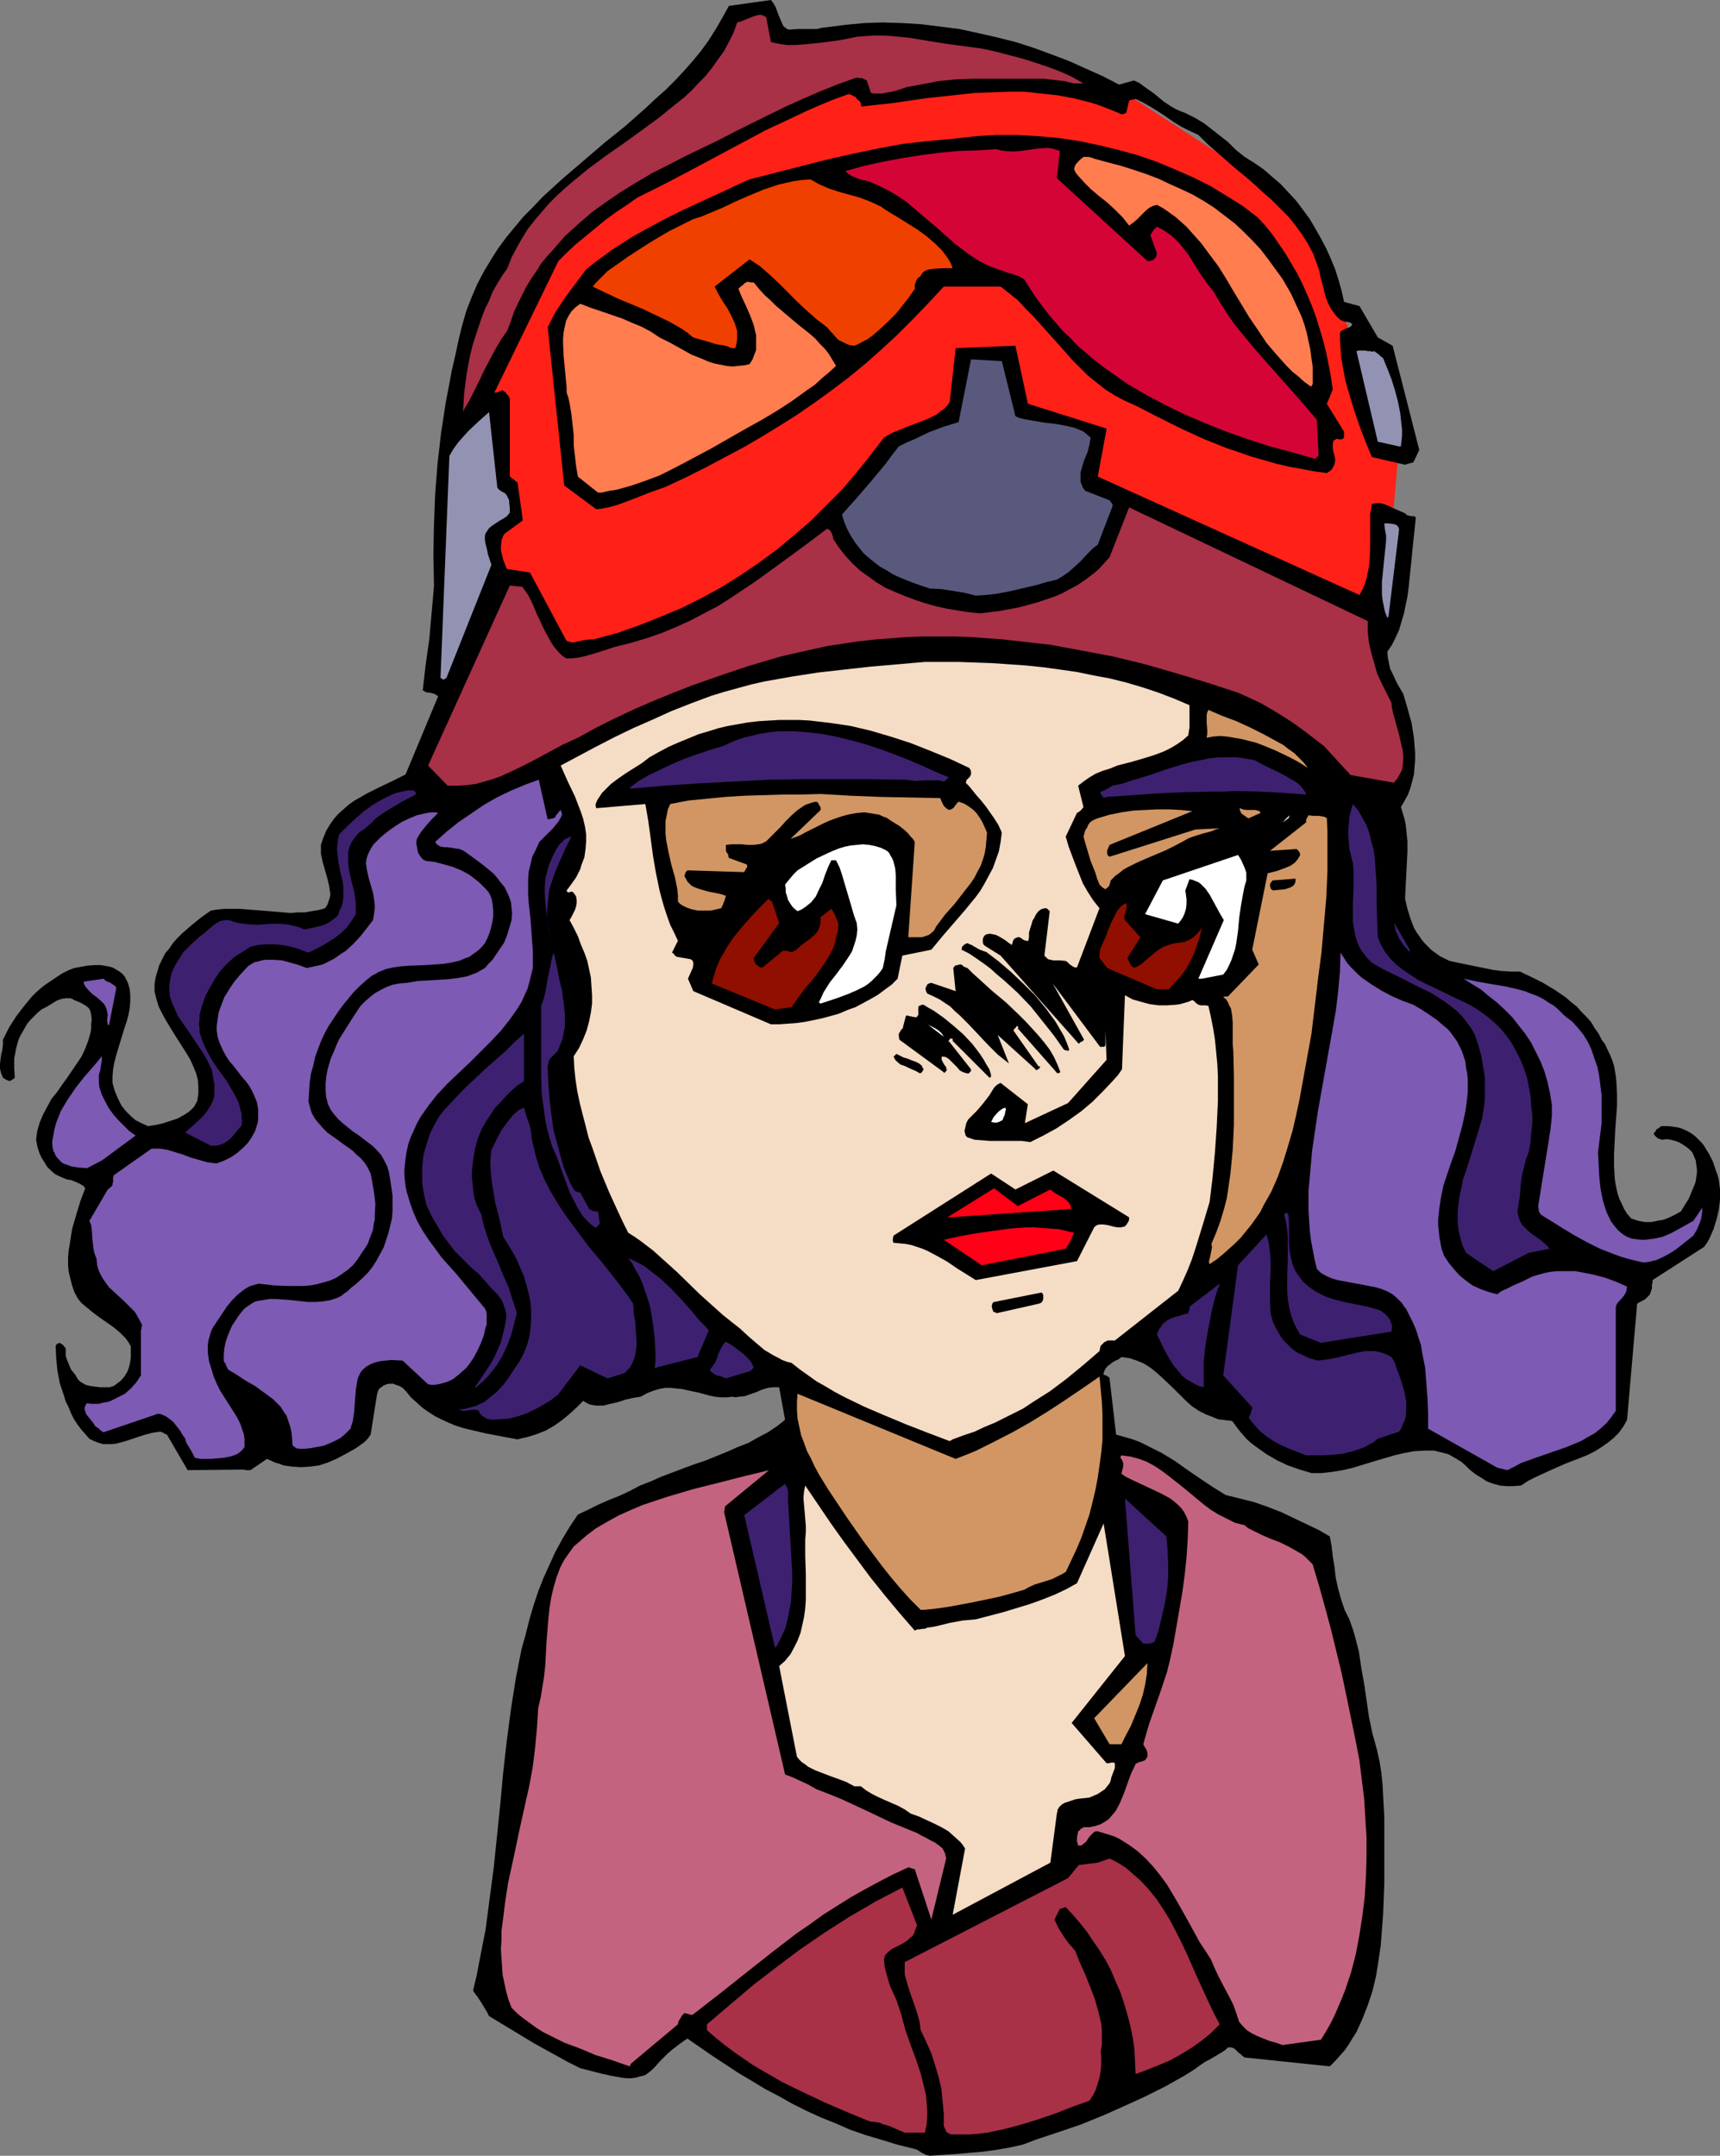 <?xml version="1.0" encoding="UTF-8" standalone="no"?>
<svg
   version="1.0"
   width="124.191mm"
   height="155.668mm"
   id="svg67"
   sodipodi:docname="Helmet Girl 2.wmf"
   xmlns:inkscape="http://www.inkscape.org/namespaces/inkscape"
   xmlns:sodipodi="http://sodipodi.sourceforge.net/DTD/sodipodi-0.dtd"
   xmlns="http://www.w3.org/2000/svg"
   xmlns:svg="http://www.w3.org/2000/svg">
  <rect width="100%" height="100%" fill="#808080" stroke="none"/>
  <sodipodi:namedview
     id="namedview67"
     pagecolor="#ffffff"
     bordercolor="#000000"
     borderopacity="0.25"
     inkscape:showpageshadow="2"
     inkscape:pageopacity="0.0"
     inkscape:pagecheckerboard="0"
     inkscape:deskcolor="#d1d1d1"
     inkscape:document-units="mm" />
  <defs
     id="defs1">
    <pattern
       id="WMFhbasepattern"
       patternUnits="userSpaceOnUse"
       width="6"
       height="6"
       x="0"
       y="0" />
  </defs>
  <path
     style="fill:#ff2117;fill-opacity:1;fill-rule:evenodd;stroke:none"
     d="M 369.205,170.64 379.869,143.655 381.969,120.224 354.986,60.92 342.545,48.316 317.5,32.157 306.513,25.047 H 295.849 L 224.27,19.553 159.8,52.032 140.088,80.634 131.201,114.891 v 50.416 l 17.935,19.714 59.137,-9.049 48.312,-32.318 v 0 h 0.323 l 0.323,0.162 0.646,0.162 0.646,0.162 0.808,0.162 0.969,0.323 1.131,0.323 1.131,0.323 1.293,0.323 1.454,0.323 1.616,0.323 1.616,0.485 1.777,0.485 1.939,0.485 1.939,0.485 4.039,1.131 4.524,0.97 4.524,1.293 4.847,1.131 5.17,1.293 5.009,1.293 21.167,5.171 5.17,1.293 5.009,1.293 4.847,1.131 4.686,1.131 4.363,0.97 4.039,0.97 1.939,0.485 1.939,0.485 1.777,0.323 1.616,0.323 1.616,0.323 1.454,0.323 1.293,0.323 1.131,0.323 1.131,0.162 0.969,0.162 0.969,0.162 h 0.485 0.646 l 0.323,0.162 z"
     id="path1" />
  <path
     style="fill:#000000;fill-opacity:1;fill-rule:evenodd;stroke:none"
     d="m 253.677,588.353 7.271,-0.485 7.433,-0.646 3.555,-0.485 3.716,-0.646 3.555,-0.808 3.393,-1.293 6.302,-2.101 6.14,-2.101 5.978,-2.424 5.817,-2.585 5.655,-2.585 5.494,-2.747 5.17,-2.909 2.585,-1.616 2.262,-1.616 0.969,-0.646 0.969,-0.485 1.939,-1.131 1.616,-0.97 0.969,-0.646 0.646,-0.646 h 0.808 l 0.646,0.162 0.485,0.323 0.969,0.97 0.485,0.323 0.485,0.485 0.646,0.485 23.267,2.424 1.454,-1.454 1.293,-1.454 1.293,-1.454 1.131,-1.616 0.969,-1.616 1.131,-1.778 0.808,-1.778 0.808,-1.778 1.454,-3.717 1.293,-3.878 0.969,-4.04 0.646,-4.04 0.646,-4.363 0.323,-4.201 0.323,-4.201 0.162,-4.201 0.162,-4.201 v -11.958 -6.302 l -0.323,-6.14 -0.162,-2.909 -0.323,-3.07 -0.485,-3.07 -0.646,-2.909 -0.646,-2.424 -0.646,-2.262 -0.969,-4.686 -0.646,-4.525 -0.646,-4.363 -0.808,-4.525 -0.646,-4.363 -1.131,-4.363 -0.646,-2.101 -0.808,-2.262 -0.646,-1.293 -0.646,-1.293 -0.969,-2.909 -0.808,-2.909 -0.646,-2.909 -0.323,-2.909 -0.485,-2.909 -0.323,-2.909 -0.485,-2.585 -3.07,-1.778 -3.393,-1.616 -3.393,-1.616 -3.393,-1.616 -3.716,-1.454 -3.716,-1.293 -3.878,-0.97 -3.878,-0.97 -3.393,-2.101 -3.393,-2.262 -3.555,-2.424 -3.393,-2.424 -3.716,-2.262 -1.939,-0.97 -1.939,-0.97 -1.939,-0.97 -2.101,-0.808 -2.262,-0.646 -2.262,-0.646 -1.777,-15.351 -0.162,-0.323 -0.323,-0.162 -0.485,-0.323 -0.646,-0.162 v -0.485 l 0.162,-0.485 0.323,-0.646 0.485,-0.646 0.646,-0.485 0.808,-0.646 0.808,-0.485 0.808,-0.323 0.808,-0.646 1.131,0.162 1.131,0.162 0.969,0.323 0.969,0.323 1.939,0.808 1.777,1.131 1.616,1.293 1.616,1.454 3.232,3.07 3.232,3.232 1.616,1.454 1.939,1.293 1.939,0.97 2.101,0.808 1.131,0.485 1.293,0.162 1.131,0.162 1.454,0.162 0.969,1.293 0.969,1.293 0.969,1.131 1.131,1.293 1.293,1.131 1.293,0.97 2.747,1.939 2.747,1.616 3.07,1.454 3.232,1.131 3.232,0.97 h 1.454 1.293 l 2.908,-0.323 2.908,-0.485 2.747,-0.646 5.817,-1.778 5.494,-1.616 2.747,-0.646 2.747,-0.485 2.747,-0.162 h 1.293 1.293 l 1.293,0.323 1.293,0.323 1.293,0.323 1.131,0.646 1.131,0.646 1.293,0.808 1.131,0.97 1.131,1.131 1.616,1.293 1.616,0.97 1.454,0.97 1.777,0.646 1.777,0.485 1.777,0.162 h 1.939 l 2.101,-0.162 1.939,-1.293 1.939,-0.97 2.101,-0.97 2.101,-0.97 4.039,-1.778 4.201,-1.616 1.939,-0.808 1.939,-0.97 1.777,-1.131 1.616,-1.131 1.616,-1.293 1.454,-1.454 1.293,-1.778 0.969,-1.778 2.747,-31.672 0.485,-0.323 0.646,-0.323 1.131,-0.646 0.485,-0.485 0.646,-0.646 0.323,-0.808 0.323,-0.97 v -0.97 l 0.162,-0.646 V 349.36 l 14.057,-9.049 0.808,-1.131 0.646,-1.131 1.131,-2.585 0.808,-2.585 0.646,-2.747 0.323,-2.747 v -1.454 -1.293 l -0.162,-1.293 -0.162,-1.293 -0.323,-1.293 -0.485,-1.293 -0.808,-2.424 -1.131,-2.262 -0.646,-0.97 -0.646,-1.131 -0.646,-0.808 -0.808,-0.808 -0.808,-0.808 -0.808,-0.646 -0.969,-0.646 -0.969,-0.485 -1.131,-0.485 -1.131,-0.323 -1.131,-0.162 -1.293,-0.162 h -1.131 -0.808 l -0.485,0.323 -0.323,0.323 -0.485,0.162 -0.162,0.323 -0.323,0.485 -0.323,0.323 0.162,0.485 0.323,0.323 0.323,0.323 0.162,0.162 0.646,0.323 0.808,0.162 1.131,-0.162 1.131,0.162 1.131,0.323 0.969,0.323 1.131,0.646 0.969,0.646 0.808,0.646 0.808,0.808 0.485,1.131 0.485,1.131 0.162,1.293 0.162,1.131 v 0.97 l -0.162,1.131 -0.162,1.131 -0.323,0.97 -0.808,1.939 -0.808,1.939 -1.131,1.778 -0.485,0.808 -0.485,0.808 -1.454,0.808 -1.616,0.808 -1.616,0.646 -1.777,0.323 -1.616,0.323 h -1.777 l -1.777,-0.323 -0.969,-0.323 -0.969,-0.323 -1.131,-1.293 -0.808,-1.293 -0.646,-1.454 -0.646,-1.293 -0.485,-1.454 -0.323,-1.454 -0.323,-1.616 -0.162,-1.454 -0.162,-3.07 v -3.232 l 0.162,-3.232 0.162,-3.393 0.485,-6.464 v -3.232 l -0.162,-3.232 -0.162,-1.616 -0.485,-2.909 -0.485,-1.454 -0.646,-1.616 -0.646,-1.293 -0.646,-1.454 -0.969,-1.293 -0.808,-1.616 -1.131,-1.616 -0.969,-1.616 -1.293,-1.454 -1.293,-1.293 -1.293,-1.454 -1.454,-1.131 -1.454,-1.293 -3.07,-2.101 -3.232,-1.939 -3.232,-1.616 -3.07,-1.454 h -2.424 l -2.585,-0.162 -2.424,-0.323 -2.424,-0.485 -4.686,-0.97 -2.424,-0.485 -2.262,-0.485 -1.293,-0.646 -1.293,-0.646 -1.131,-0.808 -1.131,-0.808 -0.969,-0.97 -0.969,-0.97 -0.808,-0.97 -0.646,-0.97 -0.808,-1.131 -0.646,-1.131 -0.969,-2.585 -0.808,-2.585 -0.646,-2.747 0.162,-3.232 0.162,-3.232 0.162,-3.07 0.162,-3.232 v -2.909 l -0.323,-3.232 -0.162,-1.454 -0.323,-1.454 -0.485,-1.616 -0.485,-1.616 0.969,-1.616 0.969,-1.778 0.646,-1.778 0.485,-1.778 0.485,-1.939 0.162,-1.939 0.162,-1.939 v -2.101 l -0.162,-1.939 -0.162,-2.101 -0.646,-4.04 -1.131,-4.04 -1.131,-3.878 -1.616,-2.747 -1.293,-2.747 -0.646,-1.293 -0.323,-1.454 -0.323,-1.616 -0.162,-1.616 1.293,-1.939 0.969,-1.939 0.969,-2.101 0.646,-2.262 0.646,-2.101 0.485,-2.424 0.485,-2.262 0.323,-2.424 0.485,-4.686 0.485,-4.848 0.485,-4.686 0.485,-4.686 v -0.323 l -0.323,-0.323 h -0.323 -0.323 l -0.969,-0.162 -0.485,-0.162 -0.485,-0.485 -1.131,-0.485 -2.262,-0.97 -0.969,-0.485 -1.131,-0.485 -1.131,-0.323 h -1.131 l -1.293,0.162 -0.162,1.293 -0.323,1.454 v 3.07 6.464 l -0.162,3.232 -0.162,1.778 -0.323,1.454 -0.323,1.616 -0.485,1.616 -0.646,1.454 -0.808,1.454 -71.417,-32.318 2.424,-13.089 -21.49,-6.787 -3.393,-15.836 -16.319,0.646 -1.616,14.705 -0.646,0.97 -0.969,0.97 -0.969,0.646 -0.969,0.808 -2.262,1.131 -2.424,0.97 -2.585,0.97 -2.424,0.97 -2.424,0.97 -2.262,1.293 -3.716,4.848 -3.878,4.848 -3.878,4.525 -4.363,4.363 -4.201,4.201 -4.686,4.04 -4.686,3.878 -4.847,3.555 -5.009,3.393 -5.17,3.232 -5.332,2.909 -5.494,2.747 -5.817,2.424 -5.655,2.262 -5.978,2.101 -5.978,1.616 -0.808,0.162 h -0.808 l -1.454,0.162 -1.454,0.323 -1.454,0.323 h -0.485 l -0.646,-0.162 -0.646,-0.162 -0.162,-0.162 -0.162,-0.162 -9.856,-18.421 -6.302,-0.97 -0.485,-1.131 -0.485,-1.293 -0.323,-1.293 -0.323,-1.293 v -1.454 l 0.162,-1.293 0.323,-0.97 0.323,-0.646 0.485,-0.485 4.686,-3.393 -1.454,-10.342 -0.485,-0.323 -0.485,-0.485 -0.485,-0.323 -0.646,-0.485 v -21.168 l -0.162,-0.485 -0.162,-0.323 -0.485,-0.485 -0.323,-0.485 -0.646,-0.485 -0.323,-0.162 -0.162,0.162 -1.293,0.485 h -0.323 -0.323 l 17.45,-35.873 2.262,-2.262 2.424,-2.262 2.747,-2.262 2.747,-2.262 2.747,-2.262 2.908,-2.101 2.908,-1.939 2.747,-1.939 7.109,-3.555 7.109,-3.717 6.948,-3.717 6.948,-3.717 6.948,-3.717 7.271,-3.393 3.716,-1.778 3.716,-1.616 3.878,-1.616 4.039,-1.454 0.646,0.162 0.646,0.323 0.646,0.323 0.323,0.485 0.323,0.323 0.485,0.323 0.323,0.646 v 0.485 l 0.162,0.323 8.725,-0.97 8.887,-1.293 8.887,-0.97 4.524,-0.485 4.524,-0.162 4.524,-0.162 h 4.524 l 4.363,0.485 4.524,0.485 4.363,0.808 4.524,1.131 2.101,0.646 2.101,0.808 2.101,0.808 2.262,0.97 h 0.323 l 0.485,-0.162 0.323,-0.162 h 0.162 l 0.808,-3.393 0.969,-0.323 h 0.485 l 0.323,-0.162 2.262,1.131 1.939,1.131 2.101,1.293 1.939,1.293 2.101,1.454 2.101,1.293 2.262,1.131 2.424,1.131 2.424,2.424 2.585,2.262 5.17,4.525 2.585,2.101 2.424,2.101 2.424,2.262 2.424,2.101 2.262,2.262 2.262,2.262 1.939,2.424 1.777,2.424 1.616,2.585 1.454,2.747 1.131,3.07 0.485,1.454 0.323,1.616 0.969,3.717 0.485,1.939 0.646,1.616 0.808,1.616 0.969,1.293 0.485,0.646 0.646,0.646 0.646,0.485 0.808,0.323 1.131,0.162 0.646,0.162 0.485,0.485 -0.323,0.485 -0.485,0.323 -0.969,0.323 -0.969,0.485 -0.323,0.162 -0.323,0.485 v 2.101 l 0.162,2.101 0.162,2.262 0.323,2.101 0.808,4.363 1.293,4.525 1.293,4.201 1.454,4.201 1.616,4.201 1.616,3.878 9.048,2.101 0.485,-0.162 0.485,-0.162 1.293,-0.323 1.616,-3.393 -7.271,-28.44 -4.039,-2.262 -5.009,-8.564 -4.201,-1.131 -0.646,-2.909 -0.808,-2.909 -0.969,-3.07 -1.131,-2.747 -1.293,-2.909 -1.454,-2.747 -1.454,-2.585 -1.616,-2.747 -1.777,-2.424 -1.939,-2.585 -2.101,-2.262 -2.101,-2.262 -2.262,-1.939 -2.424,-2.101 -2.585,-1.778 -2.585,-1.616 -2.424,-1.939 -2.101,-2.101 -2.262,-1.778 -2.262,-1.778 -2.101,-1.616 -2.424,-1.454 -2.585,-1.293 -1.293,-0.485 -1.454,-0.646 -1.616,-0.97 -1.454,-0.97 -2.747,-2.262 -2.747,-1.939 -1.293,-0.97 -1.454,-0.646 -4.039,1.131 -4.363,-2.262 -4.686,-2.101 -4.686,-2.101 -4.686,-1.778 -4.847,-1.778 -5.009,-1.616 -5.17,-1.293 -5.009,-1.131 -5.17,-1.131 -5.17,-0.646 -5.17,-0.646 -5.332,-0.323 -5.17,-0.162 -5.009,0.162 -5.17,0.485 -5.009,0.646 -1.454,0.162 -1.293,0.323 h -2.585 -2.585 L 215.383,8.08 214.737,7.918 214.413,7.595 213.929,7.272 213.606,6.787 213.121,5.656 212.636,4.525 212.151,3.232 211.667,1.939 211.02,0.808 210.374,0 l -11.472,1.616 -1.777,3.232 -1.777,3.07 -1.939,3.07 -2.101,2.909 -2.262,2.747 -2.424,2.747 -2.424,2.585 -2.585,2.585 -2.747,2.424 -2.747,2.585 -5.494,4.848 -5.817,4.686 -5.655,4.848 -5.655,4.848 -5.494,5.009 -2.585,2.747 -2.585,2.585 -2.424,2.909 -2.262,2.747 -2.262,3.07 -1.939,3.07 -1.939,3.232 -1.777,3.393 -1.454,3.393 -1.454,3.717 -1.131,3.878 -0.969,3.878 -0.969,4.525 -0.969,4.201 -0.808,4.363 -0.808,4.201 -1.293,8.403 -0.969,8.403 -0.646,8.241 -0.323,8.241 -0.162,8.403 0.162,8.403 -0.323,3.878 -0.323,3.555 -0.646,7.272 -0.969,6.787 -0.808,7.11 0.323,0.162 0.485,0.323 1.131,0.162 1.293,0.323 0.485,0.323 0.485,0.323 -8.887,21.33 -3.555,1.778 -3.393,1.616 -3.555,1.778 -3.393,1.939 -1.616,1.131 -1.454,1.293 -1.454,1.293 -1.131,1.293 -1.131,1.616 -0.969,1.616 -0.808,1.939 -0.646,1.939 v 1.131 1.293 l 0.485,2.262 0.646,2.262 0.646,2.262 0.485,2.101 0.162,1.131 0.162,0.97 -0.162,0.97 -0.323,0.97 -0.323,0.97 -0.646,0.97 -1.777,0.485 -1.939,0.323 -1.777,0.323 h -1.939 l -1.939,0.162 -1.939,-0.162 -3.878,-0.323 -4.039,-0.323 -4.039,-0.323 h -4.039 l -1.939,0.162 -1.939,0.323 -2.747,1.939 -2.585,2.101 -2.585,2.262 -1.293,1.293 -1.131,1.293 -0.969,1.454 -1.131,1.293 -0.808,1.616 -0.808,1.616 -0.485,1.616 -0.485,1.616 -0.323,1.939 v 1.939 l 0.485,2.101 0.646,2.101 0.969,1.939 0.969,1.778 2.262,3.717 2.262,3.555 1.131,1.778 0.969,1.616 0.808,1.778 0.808,1.939 0.485,1.778 0.162,1.939 v 1.939 l -0.162,1.131 -0.162,0.97 -0.485,0.808 -0.323,0.646 -0.646,0.646 -0.646,0.646 -1.454,0.97 -1.777,0.97 -1.939,0.646 -1.939,0.646 -2.101,0.485 -2.101,0.323 -1.777,-0.808 -1.616,-0.808 -1.293,-1.131 -1.454,-1.454 -1.131,-1.454 -0.969,-1.939 -0.808,-1.939 -0.646,-2.262 v -1.778 l 0.162,-1.939 0.323,-1.778 0.485,-1.939 1.131,-3.717 1.131,-3.717 0.646,-1.939 0.485,-1.778 0.323,-1.778 0.162,-1.778 v -1.778 l -0.162,-1.778 -0.485,-1.616 -0.808,-1.616 -0.646,-0.808 -0.808,-0.646 -0.808,-0.485 -0.808,-0.485 -0.808,-0.323 -0.808,-0.162 -1.939,-0.323 h -1.777 l -1.939,0.162 -1.777,0.323 -1.777,0.323 -1.616,0.646 -1.616,0.808 -1.454,0.97 -1.454,0.97 -1.454,0.97 -1.454,1.131 -1.293,1.131 -1.131,1.131 -2.262,2.747 -2.101,2.747 -1.939,3.07 -1.616,3.232 v 1.293 l -0.162,1.454 -0.323,1.293 -0.162,1.293 L 0,290.379 v 1.293 l 0.323,1.293 0.485,1.131 0.162,0.162 0.323,0.162 0.485,0.323 0.808,0.323 0.323,-0.162 0.323,-0.162 0.485,-0.323 0.323,-0.323 -0.162,-2.585 v -2.585 l 0.485,-2.585 0.323,-1.293 0.323,-1.131 0.485,-1.131 0.646,-1.131 0.646,-1.131 0.646,-1.131 0.808,-0.97 0.969,-0.97 0.969,-0.97 1.131,-0.97 0.969,-0.485 1.131,-0.646 2.101,-1.293 1.293,-0.485 1.131,-0.162 h 0.485 0.646 l 0.646,0.162 0.485,0.323 1.616,0.646 1.454,0.808 0.646,0.485 0.485,0.485 0.323,0.808 0.162,0.808 0.162,1.293 -0.162,1.131 v 1.293 l -0.162,1.131 -0.646,2.262 -0.808,2.101 -0.969,2.101 -1.293,1.939 -2.747,4.04 -1.293,1.778 -1.454,2.101 -1.454,1.778 -1.131,2.101 -1.131,2.101 -0.969,2.262 -0.646,2.262 -0.162,1.131 -0.162,1.293 0.323,1.778 0.485,1.616 0.646,1.454 0.808,1.293 0.808,1.293 0.969,0.97 1.131,0.97 1.293,0.646 1.939,0.808 1.131,0.162 1.939,0.808 0.646,0.323 0.808,0.485 0.485,0.646 -1.293,3.393 -1.131,3.717 -1.131,3.878 -0.323,1.939 -0.323,2.101 -0.323,1.939 -0.162,1.939 v 1.939 l 0.162,1.939 0.485,1.939 0.485,1.939 0.646,1.778 0.969,1.778 0.969,1.131 0.969,0.808 1.939,1.616 1.939,1.454 3.716,2.585 1.777,1.454 0.808,0.808 0.808,0.808 0.808,1.131 0.646,1.131 v 1.454 1.454 l -0.162,1.293 -0.323,1.454 -0.485,1.293 -0.808,1.293 -0.969,1.131 -1.293,0.97 -0.646,0.485 -0.646,0.162 -0.323,0.162 h -0.162 -2.585 l -1.293,-0.162 -1.293,-0.162 -1.293,-0.323 -1.131,-0.646 -0.485,-0.323 -0.485,-0.485 -0.323,-0.485 -0.323,-0.646 -1.293,-1.616 -0.808,-1.939 -0.323,-0.808 -0.323,-0.97 v -0.97 -1.131 l -0.323,-0.323 -0.323,-0.485 -0.485,-0.323 -0.485,-0.323 -0.485,0.162 -0.323,0.162 -0.162,0.162 -0.162,0.485 0.162,3.232 0.323,3.393 0.646,3.393 1.131,3.393 0.485,1.616 0.808,1.616 0.646,1.616 0.808,1.616 0.969,1.454 0.969,1.293 1.131,1.293 1.131,1.293 1.293,0.646 1.293,0.485 1.131,0.323 h 1.293 1.293 l 1.131,-0.162 2.424,-0.646 2.424,-0.808 2.424,-0.808 2.424,-0.646 0.969,-0.162 1.293,-0.162 0.485,0.162 0.323,0.162 0.485,0.323 0.485,0.162 5.655,9.695 14.704,-0.162 h 0.646 l 0.485,0.162 h 0.485 0.808 l 4.524,-3.07 1.131,0.485 0.969,0.485 1.131,0.323 1.293,0.485 2.262,0.323 2.585,0.162 2.424,-0.162 2.424,-0.323 2.424,-0.808 1.131,-0.485 1.131,-0.485 2.747,-1.454 2.585,-1.454 1.131,-0.808 1.131,-0.808 0.969,-0.97 0.808,-1.131 1.777,-11.15 0.323,-0.97 0.323,-0.485 0.485,-0.323 0.646,-0.485 0.808,-0.323 0.808,-0.162 h 0.969 l 0.808,0.323 0.969,0.323 0.808,0.485 0.808,0.808 1.454,1.778 1.616,1.454 1.616,1.454 1.616,1.131 1.777,1.131 1.939,0.97 1.777,0.808 1.939,0.808 2.101,0.646 1.939,0.485 4.201,0.97 4.201,0.808 4.363,0.808 1.293,-0.323 1.454,-0.323 2.585,-0.808 2.424,-0.97 2.262,-1.293 2.262,-1.616 1.939,-1.616 1.939,-1.778 1.777,-1.778 0.808,0.485 0.969,0.485 0.808,0.162 0.969,0.162 h 0.969 0.969 l 1.939,-0.485 2.1,-0.485 0.969,-0.323 0.969,-0.323 2.1,-0.485 2.101,-0.323 1.777,-0.97 1.616,-0.646 1.616,-0.485 1.616,-0.323 h 1.616 l 1.454,0.162 1.616,0.162 2.908,0.646 1.616,0.323 2.908,0.808 1.616,0.323 1.454,0.162 h 1.616 l 1.616,-0.162 0.969,0.162 0.808,-0.162 1.616,-0.162 3.232,-1.131 1.454,-0.646 1.616,-0.485 1.454,-0.162 h 1.616 l 1.616,8.888 -2.262,1.778 -2.424,1.616 -2.747,1.454 -2.585,1.454 -2.908,1.131 -2.908,1.293 -5.978,2.424 -2.908,0.97 -3.07,1.131 -5.978,2.262 -2.908,1.293 -2.908,1.131 -2.747,1.454 -2.747,1.293 -1.616,0.646 -1.616,0.646 -2.908,1.293 -2.585,1.293 -2.747,1.293 -2.262,3.393 -1.939,3.232 -1.939,3.555 -1.616,3.555 -1.616,3.555 -1.454,3.717 -1.293,3.878 -1.131,3.878 -0.969,3.878 -1.131,4.04 -0.808,4.04 -0.808,4.201 -1.293,8.241 -1.131,8.564 -0.969,8.564 -0.808,8.726 -1.777,17.29 -1.131,8.564 -1.131,8.564 -0.808,4.04 -0.808,4.201 -0.808,4.201 -0.969,4.04 0.646,0.97 0.646,0.808 1.131,1.778 0.969,1.616 0.485,0.808 0.485,0.97 6.14,3.717 6.14,3.717 6.14,3.393 3.232,1.778 3.232,1.616 5.655,1.454 2.908,0.646 2.747,0.485 1.293,0.162 h 1.293 l 1.293,-0.162 1.131,-0.323 1.293,-0.323 0.969,-0.646 0.969,-0.808 0.969,-0.97 1.131,-1.293 1.131,-1.131 1.131,-1.131 1.131,-0.97 2.101,-1.616 1.131,-0.808 0.969,-0.646 6.786,4.686 7.109,4.686 3.555,2.101 3.716,2.262 3.716,1.939 3.716,2.101 3.878,1.939 3.878,1.778 4.039,1.616 4.039,1.778 4.201,1.454 4.363,1.293 4.201,1.293 4.524,1.131 0.646,0.162 0.646,0.323 0.969,0.646 0.969,0.485 0.485,0.162 z"
     id="path2" />
  <path
     style="fill:#a83047;fill-opacity:1;fill-rule:evenodd;stroke:none"
     d="m 259.978,582.536 h 2.424 2.262 l 2.262,-0.162 2.424,-0.323 2.424,-0.485 2.262,-0.485 4.847,-1.293 4.686,-1.454 4.686,-1.616 4.524,-1.778 2.262,-0.808 2.262,-0.808 0.969,-1.454 0.808,-1.616 0.485,-1.616 0.485,-1.616 0.323,-1.778 0.162,-1.616 v -1.939 l -0.162,-1.778 0.323,-1.939 v -1.939 -1.778 l -0.162,-1.939 -0.808,-3.393 -0.969,-3.393 -1.293,-3.393 -1.293,-3.232 -1.454,-3.232 -1.293,-3.232 -0.969,-1.131 -0.969,-1.131 -0.808,-1.131 -0.646,-0.97 -1.293,-2.101 -0.969,-2.101 1.454,-2.909 h 0.162 l 0.969,-0.323 0.485,-0.162 1.939,2.101 1.939,2.262 1.939,2.424 1.616,2.424 1.777,2.585 1.616,2.585 1.454,2.747 1.293,3.07 1.293,2.909 0.969,2.909 0.969,3.232 0.808,3.07 0.646,3.232 0.485,3.232 0.162,3.393 0.162,3.393 3.07,-1.131 3.232,-1.293 3.07,-1.293 2.908,-1.616 2.908,-1.778 2.747,-1.939 2.585,-2.101 2.424,-2.424 -1.616,-3.07 -1.454,-3.07 -2.908,-6.302 -2.908,-6.625 -1.454,-3.07 -1.616,-3.232 -1.616,-3.07 -1.777,-2.909 -1.939,-2.909 -2.101,-2.585 -2.262,-2.424 -2.585,-2.262 -1.293,-1.131 -1.454,-0.97 -1.454,-0.808 -1.616,-0.808 -3.232,1.131 -5.17,0.646 -2.908,3.555 -44.595,22.946 v 1.131 1.131 1.131 l 0.323,1.131 0.646,2.262 0.808,2.424 0.808,2.262 0.808,2.424 0.646,2.262 0.162,1.293 0.162,1.131 1.454,3.07 1.454,3.232 0.969,3.07 0.969,3.232 0.808,3.393 0.323,3.393 0.323,3.393 v 3.393 l 0.323,0.646 0.323,0.808 0.323,0.323 0.323,0.162 0.646,0.323 z"
     id="path3" />
  <path
     style="fill:#a83047;fill-opacity:1;fill-rule:evenodd;stroke:none"
     d="m 246.891,582.051 h 5.494 l 0.485,-2.101 0.162,-2.101 v -2.101 l -0.162,-1.939 -0.162,-1.939 -0.485,-2.101 -0.969,-3.878 -1.293,-3.878 -1.454,-3.878 -1.454,-4.201 -1.131,-4.201 -0.646,-1.939 -0.646,-1.939 -1.616,-3.555 -0.646,-1.939 -0.485,-1.778 -0.485,-1.939 -0.162,-1.939 0.162,-0.485 0.162,-0.646 0.808,-0.808 0.969,-0.808 2.262,-1.131 1.131,-0.646 0.969,-0.646 0.808,-0.808 0.323,-0.162 0.323,-0.323 0.323,-0.646 0.323,-0.97 0.485,-1.131 -4.039,-10.342 -3.716,1.939 -3.716,1.939 -3.555,2.101 -3.393,1.939 -6.786,4.363 -6.625,4.525 -6.463,4.848 -6.302,4.848 -6.302,5.333 -6.463,5.494 v 1.616 l 2.424,2.101 2.424,1.939 2.585,1.939 2.585,1.778 2.585,1.778 2.747,1.616 5.332,3.07 5.655,2.747 5.817,2.747 5.978,2.585 6.302,2.585 1.293,0.162 1.293,0.162 1.131,0.485 1.293,0.323 2.262,0.97 z"
     id="path4" />
  <path
     style="fill:#c4637f;fill-opacity:1;fill-rule:evenodd;stroke:none"
     d="m 172.08,563.307 12.926,-10.827 0.162,-0.808 0.485,-0.808 0.485,-0.808 0.646,-0.646 0.646,0.162 0.646,0.162 0.485,0.162 h 0.323 l 0.323,-0.162 3.716,-2.909 3.555,-2.747 7.109,-5.656 6.948,-5.494 6.948,-5.333 3.555,-2.424 3.555,-2.585 7.433,-4.686 3.716,-2.101 3.878,-2.101 4.039,-2.101 4.201,-1.939 h 0.323 l 0.323,0.162 0.485,0.162 0.646,0.162 4.524,13.735 4.039,-16.644 -0.162,-0.808 -0.162,-0.646 -0.323,-0.646 -0.323,-0.646 -0.969,-0.808 -1.131,-0.808 -1.293,-0.646 -1.131,-0.646 -1.293,-0.646 -1.131,-0.646 -3.555,-1.454 -3.555,-1.454 -6.786,-3.232 -6.625,-3.07 -3.555,-1.454 -3.393,-1.293 -1.131,-0.646 -1.131,-0.646 -2.101,-0.97 -2.101,-0.97 -2.101,-0.808 -16.642,-71.585 v -0.162 l 0.162,-0.485 v -0.646 l 0.323,-0.485 11.795,-9.695 -3.232,0.808 -3.393,0.808 -6.948,1.778 -7.109,1.778 -7.109,2.101 -3.393,1.131 -3.393,1.131 -3.393,1.454 -3.232,1.454 -2.908,1.616 -3.07,1.778 -2.585,1.939 -2.424,2.101 -1.131,0.97 -0.808,1.131 -0.808,1.131 -0.808,1.131 -0.646,1.131 -0.646,1.293 -0.969,2.585 -0.808,2.747 -0.646,2.747 -0.485,3.07 -0.323,3.07 -0.485,6.14 -0.323,6.14 -0.323,3.07 -0.485,3.07 -0.485,2.909 -0.646,2.747 -0.162,2.585 -0.162,2.585 -0.485,5.333 -0.646,5.333 -0.969,5.332 -2.424,10.827 -2.262,10.665 -1.131,5.171 -0.808,5.332 -0.646,5.171 -0.323,2.424 v 2.585 l -0.162,2.424 0.162,2.424 0.162,2.424 0.162,2.262 0.485,2.262 0.485,2.262 0.646,2.262 0.808,2.101 1.616,1.616 1.616,1.293 1.777,1.293 1.777,1.293 1.777,1.131 1.939,0.97 3.878,1.939 4.363,1.616 4.201,1.778 4.686,1.454 2.262,0.808 2.424,0.808 z"
     id="path5" />
  <path
     style="fill:#c4637f;fill-opacity:1;fill-rule:evenodd;stroke:none"
     d="m 349.977,558.136 10.503,-1.454 1.293,-2.101 1.293,-2.262 1.131,-2.262 0.969,-2.262 0.969,-2.262 0.969,-2.424 1.616,-4.848 1.293,-5.009 0.969,-5.171 0.808,-5.171 0.646,-5.333 0.323,-5.333 0.162,-5.332 v -5.333 l -0.323,-5.333 -0.323,-5.332 -0.646,-5.171 -0.646,-5.333 -0.969,-5.009 -1.293,-6.302 -1.293,-6.302 -1.293,-6.14 -1.454,-5.979 -1.454,-5.979 -1.616,-5.979 -1.616,-5.817 -1.777,-5.979 -0.969,-0.97 -0.969,-0.97 -0.969,-0.808 -1.131,-0.646 -2.262,-1.293 -2.585,-1.293 -2.585,-0.97 -2.585,-1.131 -2.262,-1.131 -1.293,-0.646 -0.969,-0.808 -2.585,-0.646 -2.262,-1.131 -2.262,-1.131 -2.101,-1.293 -1.939,-1.454 -1.939,-1.616 -3.716,-3.07 -3.878,-3.07 -1.939,-1.454 -1.939,-1.293 -2.101,-1.131 -2.101,-0.808 -2.424,-0.646 -1.293,-0.162 -1.131,-0.162 -0.162,0.323 -0.162,0.323 0.323,0.323 0.323,0.646 0.162,0.485 v 0.485 0.485 l -0.162,0.646 -0.162,0.646 -0.162,0.646 1.131,0.808 1.293,0.646 2.747,1.293 2.747,1.293 2.747,1.293 2.424,1.293 1.131,0.808 1.131,0.97 0.969,0.97 0.808,1.131 0.646,1.293 0.485,1.293 -0.162,4.848 -0.323,4.848 -0.485,4.686 -0.646,4.848 -0.808,4.686 -0.808,4.686 -0.808,4.686 -0.969,4.525 -0.808,3.232 -0.969,2.909 -0.969,2.909 -0.969,2.747 -1.939,5.494 -0.808,2.747 -0.808,2.909 0.323,0.646 0.323,0.485 0.323,0.646 0.162,0.485 v 0.485 0.162 0.485 l -0.323,0.485 -0.323,0.485 -0.485,0.162 -0.323,0.162 -0.808,0.162 -0.969,0.485 -0.485,1.131 -0.646,1.293 -0.969,2.585 -0.969,2.747 -1.131,2.747 -0.646,1.293 -0.646,1.131 -0.808,0.97 -0.969,1.131 -1.131,0.808 -1.131,0.646 -1.454,0.485 -1.616,0.323 h -1.616 l -0.323,0.323 h -0.323 v 0.162 h -0.162 l -0.162,0.323 -0.485,0.323 -0.162,0.808 -0.162,0.97 v 0.97 l 0.162,0.485 0.162,0.646 h 0.485 0.323 l 0.646,-0.485 0.646,-0.485 0.969,-1.454 0.646,-0.646 0.646,-0.646 0.485,-0.162 h 0.485 l 1.616,0.485 1.616,0.485 1.454,0.485 1.293,0.646 1.293,0.808 1.293,0.808 2.424,1.778 2.262,2.101 1.939,2.101 1.939,2.424 1.777,2.424 1.454,2.424 1.616,2.747 2.908,5.171 2.908,5.333 1.616,2.424 1.454,2.262 0.969,2.262 0.969,2.101 2.101,4.04 1.131,2.101 0.969,1.939 0.808,2.262 0.808,2.424 0.969,1.131 1.131,1.131 1.293,0.808 1.616,0.808 1.616,0.646 1.616,0.646 1.777,0.485 z"
     id="path6" />
  <path
     style="fill:#f5dcc5;fill-opacity:1;fill-rule:evenodd;stroke:none"
     d="m 259.978,522.586 26.66,-14.22 1.777,-13.412 0.162,-0.646 v -0.323 l 0.485,-0.808 0.646,-0.646 0.808,-0.485 0.969,-0.323 0.969,-0.323 0.969,-0.323 0.969,-0.162 1.454,-0.162 1.454,-0.162 1.131,-0.485 1.131,-0.485 0.969,-0.646 0.969,-0.646 0.646,-0.808 0.646,-0.808 0.323,-0.808 0.162,-0.808 0.485,-1.293 0.485,-1.293 v -1.131 l -0.162,-0.323 h -0.323 -0.646 l -0.485,0.162 h -0.646 l -9.533,-10.988 14.542,-18.26 -5.817,-36.196 -7.271,16.321 -2.908,1.616 -3.07,1.454 -3.232,1.293 -3.555,1.293 -3.716,1.131 -3.716,1.131 -7.433,1.939 -1.777,0.162 -1.777,0.162 -3.555,0.646 -3.232,0.808 -1.616,0.323 -1.293,0.162 -0.646,0.323 h -0.646 l -0.808,0.162 h -0.646 l -0.646,0.323 -4.201,-4.848 -4.039,-4.848 -3.878,-4.848 -3.716,-5.009 -3.716,-5.009 -3.555,-5.009 -6.786,-10.019 -0.323,1.616 -0.162,1.778 0.162,1.939 0.162,1.778 0.323,3.878 v 1.778 l -0.162,1.939 v 4.525 l 0.162,4.848 v 4.848 2.262 l -0.162,2.424 -0.323,2.262 -0.485,2.262 -0.485,2.101 -0.808,2.101 -0.969,1.939 -0.969,1.778 -1.454,1.778 -1.616,1.454 4.847,24.723 0.646,0.808 0.646,0.646 0.969,0.646 0.808,0.646 1.939,0.97 2.101,0.808 2.101,0.808 2.262,0.808 2.1,0.808 2.101,1.131 h 1.777 l 1.454,1.131 1.616,0.97 1.616,0.808 1.777,0.808 3.716,1.616 1.777,0.97 1.616,1.131 2.262,0.808 2.101,0.97 2.101,0.97 1.939,0.97 1.939,1.131 1.616,1.454 1.616,1.454 0.646,0.808 0.646,0.97 z"
     id="path7" />
  <path
     style="fill:#d19663;fill-opacity:1;fill-rule:evenodd;stroke:none"
     d="m 303.604,476.047 h 2.424 l 1.293,-2.585 1.293,-2.424 1.131,-2.747 1.131,-2.747 0.969,-2.909 0.646,-2.747 0.485,-3.07 0.162,-2.909 -14.542,15.028 4.201,7.11 z"
     id="path8" />
  <path
     style="fill:#3d2170;fill-opacity:1;fill-rule:evenodd;stroke:none"
     d="m 211.99,449.223 1.131,-2.262 1.131,-2.424 0.646,-2.424 0.485,-2.424 0.485,-2.585 0.162,-2.747 0.162,-2.585 v -2.747 l -0.323,-5.494 -0.323,-5.494 -0.323,-5.656 -0.162,-2.747 v -2.585 l -0.162,-0.808 -0.323,-0.646 -0.323,-0.485 v -0.162 0 l -11.149,8.564 8.402,36.196 z"
     id="path9" />
  <path
     style="fill:#3d2170;fill-opacity:1;fill-rule:evenodd;stroke:none"
     d="m 312.491,448.577 h 1.131 l 0.646,-0.162 0.808,-0.323 1.131,-3.232 0.808,-3.393 0.808,-3.555 0.646,-3.717 0.323,-3.717 v -3.717 l -0.162,-3.717 -0.323,-3.717 -11.31,-10.342 2.908,37.328 2.101,2.262 z"
     id="path10" />
  <path
     style="fill:#d19663;fill-opacity:1;fill-rule:evenodd;stroke:none"
     d="m 252.061,439.366 3.232,-0.323 3.393,-0.485 3.555,-0.646 3.393,-0.646 6.948,-1.454 3.555,-0.97 3.393,-0.97 1.454,-0.808 1.454,-0.646 1.616,-0.485 3.07,-0.97 1.293,-0.646 1.293,-0.646 1.131,-0.646 1.454,-3.07 1.454,-3.07 1.293,-3.07 1.131,-3.232 1.131,-3.232 0.808,-3.232 0.808,-3.393 0.646,-3.393 0.485,-3.393 0.485,-3.555 0.323,-3.393 v -3.555 -3.393 l -0.162,-3.393 -0.323,-3.555 -0.323,-3.393 -4.686,3.232 -4.524,3.07 -4.686,3.07 -4.686,2.909 -4.847,2.747 -5.009,2.585 -2.585,1.293 -2.585,1.293 -2.747,1.131 -2.908,1.131 -43.141,-17.775 -0.162,2.262 v 2.262 l 0.162,2.262 0.485,2.262 0.485,2.262 0.808,2.101 0.808,2.262 1.131,2.101 0.969,2.101 1.131,2.101 2.585,4.201 2.585,3.878 2.585,3.878 4.524,6.464 4.847,6.464 2.424,3.07 2.585,3.07 2.747,3.07 2.908,2.909 z"
     id="path11" />
  <path
     style="fill:#7d5ab3;fill-opacity:1;fill-rule:evenodd;stroke:none"
     d="m 411.377,401.231 1.939,-0.97 1.777,-0.97 4.039,-1.454 4.201,-1.454 4.201,-1.454 1.939,-0.808 1.939,-0.808 1.939,-1.131 1.777,-0.97 1.616,-1.293 1.616,-1.454 1.293,-1.616 1.293,-1.778 V 356.632 l 0.323,-0.808 0.969,-1.131 0.485,-0.485 0.485,-0.646 0.485,-0.808 0.162,-0.646 0.162,-0.97 -2.908,-1.293 -3.07,-1.131 -3.07,-0.808 -3.232,-0.646 -1.777,-0.323 h -1.616 -1.777 -1.616 l -1.777,0.162 -1.616,0.323 -1.777,0.485 -1.616,0.485 -2.585,1.293 -2.585,1.131 -2.262,1.131 -1.131,0.485 -0.969,0.808 -1.293,-0.323 -1.131,-0.323 -2.262,-0.808 -2.1,-0.97 -1.777,-1.293 -1.777,-1.454 -1.454,-1.616 -1.454,-1.778 -1.293,-1.939 -0.646,-1.778 -0.323,-1.616 -0.323,-1.778 -0.162,-1.616 -0.162,-1.616 v -1.616 l 0.323,-3.07 0.485,-3.07 0.646,-3.07 1.939,-5.817 1.293,-3.555 0.969,-3.555 0.969,-3.555 0.808,-3.717 0.485,-3.555 0.162,-1.778 v -1.616 -1.778 l -0.162,-1.616 -0.323,-1.616 -0.162,-1.616 -0.485,-1.454 -0.485,-1.454 -0.646,-1.293 -0.646,-1.293 -0.808,-1.131 -0.808,-1.131 -0.969,-1.131 -0.969,-0.808 -2.101,-1.778 -2.101,-1.454 -2.262,-1.454 -1.939,-1.131 -3.07,-1.131 -2.908,-1.293 -2.747,-1.454 -2.585,-1.616 -2.585,-1.778 -1.131,-0.97 -0.969,-0.97 -1.131,-1.131 -0.969,-1.131 -0.808,-1.293 -0.969,-1.454 -0.162,5.333 -0.485,5.332 -0.646,5.333 -0.969,5.494 -1.939,10.827 -1.939,10.827 -0.808,5.494 -0.808,5.494 -0.485,5.494 -0.485,5.333 v 5.494 l 0.162,2.585 0.162,2.585 0.323,2.747 0.485,2.585 0.485,2.585 0.646,2.747 1.131,1.131 1.454,0.808 1.454,0.646 1.616,0.485 1.777,0.323 1.616,0.323 3.555,0.646 1.616,0.323 1.777,0.323 1.616,0.485 1.616,0.646 1.454,0.808 1.293,1.131 1.293,1.293 0.485,0.808 0.646,0.808 0.969,1.939 0.969,1.939 0.808,1.939 0.646,2.101 0.646,1.939 0.323,2.101 0.808,4.04 0.323,4.201 0.323,4.201 0.162,4.201 v 2.101 1.939 l 18.905,10.665 z"
     id="path12" />
  <path
     style="fill:#7d5ab3;fill-opacity:1;fill-rule:evenodd;stroke:none"
     d="m 54.613,398.161 h 3.07 l 1.777,-0.162 1.777,-0.162 1.616,-0.323 1.454,-0.485 0.646,-0.323 0.646,-0.485 0.646,-0.646 0.485,-0.646 v -1.131 -1.131 l -0.162,-1.131 -0.323,-0.97 -0.646,-1.939 -0.969,-1.939 -2.262,-3.555 -1.131,-1.778 -1.131,-1.778 -0.969,-1.939 -0.808,-1.939 -0.646,-2.101 -0.646,-2.101 -0.323,-2.262 v -1.131 -1.131 l 0.162,-1.131 0.323,-1.131 0.323,-1.131 0.485,-1.131 2.585,-3.878 1.293,-1.939 1.454,-1.778 1.454,-1.454 1.616,-1.293 0.969,-0.646 0.969,-0.485 1.131,-0.323 1.131,-0.323 4.039,0.485 4.039,0.162 h 2.101 1.939 l 1.939,-0.162 1.777,-0.323 1.777,-0.485 1.777,-0.485 1.777,-0.808 1.454,-0.97 1.616,-1.131 1.454,-1.293 1.293,-1.616 1.131,-1.778 0.808,-1.131 0.808,-1.293 0.485,-1.293 0.485,-1.293 0.485,-1.293 0.162,-1.454 0.323,-1.293 v -1.454 l 0.162,-2.909 -0.323,-2.747 -0.485,-2.909 -0.485,-2.585 -0.808,-1.616 -0.808,-1.293 -1.131,-1.293 -1.131,-0.97 -1.131,-1.131 -2.747,-1.939 -1.293,-0.97 -2.747,-1.939 -1.131,-1.131 -1.131,-1.293 -0.969,-1.131 -0.969,-1.616 -0.485,-1.454 -0.485,-1.939 0.162,-2.424 0.162,-2.585 0.323,-2.424 0.646,-2.262 0.485,-2.262 0.808,-2.262 0.808,-2.101 0.969,-2.101 1.131,-2.101 1.293,-1.939 1.293,-1.939 1.293,-1.778 1.454,-1.778 1.454,-1.778 1.616,-1.616 1.777,-1.616 0.808,-0.646 0.808,-0.646 0.969,-0.485 0.808,-0.485 1.939,-0.808 2.101,-0.485 2.262,-0.323 2.262,-0.162 4.524,-0.162 2.262,-0.162 2.262,-0.162 2.101,-0.323 2.262,-0.485 1.939,-0.808 0.969,-0.323 0.808,-0.646 0.969,-0.646 0.808,-0.646 0.808,-0.808 0.808,-0.97 0.808,-1.616 0.646,-1.778 0.485,-1.939 0.323,-1.778 v -1.939 l -0.162,-1.616 -0.323,-1.616 -0.646,-1.454 -0.808,-0.97 -0.969,-0.97 -0.808,-0.808 -0.969,-0.808 -1.939,-1.454 -2.1,-1.131 -2.424,-0.97 -2.262,-0.646 -2.424,-0.646 -2.585,-0.323 -0.646,-0.323 -0.485,-0.485 -0.485,-0.646 -0.485,-0.808 -0.162,-0.808 -0.162,-0.97 -0.162,-0.808 0.162,-1.131 0.646,-1.131 0.646,-0.97 1.454,-1.778 1.454,-1.616 1.616,-1.616 -0.969,-0.162 h -0.808 l -1.131,0.162 -0.808,0.162 -2.101,0.485 -1.939,0.808 -2.101,0.97 -1.777,1.131 -1.616,1.131 -1.454,1.131 -1.131,0.97 -0.969,0.97 -0.808,0.808 -0.646,0.97 -0.485,0.97 -0.485,0.97 -0.323,1.131 -0.162,1.131 0.323,2.101 0.485,2.101 1.131,3.878 0.323,1.939 0.162,1.778 -0.162,1.778 -0.162,0.97 -0.162,0.97 -1.616,2.101 -1.777,2.262 -1.939,2.101 -2.101,1.939 -1.293,0.808 -1.131,0.808 -1.293,0.808 -1.293,0.646 -1.293,0.646 -1.454,0.323 -1.454,0.323 -1.454,0.323 -2.101,-0.808 -2.262,-0.646 -2.424,-0.646 -2.262,-0.162 H 73.518 72.548 l -1.131,0.162 -0.969,0.323 -0.969,0.162 -0.808,0.485 -0.808,0.485 -0.646,0.646 -1.777,1.939 -1.616,1.939 -1.293,1.939 -1.293,2.101 -0.808,2.101 -0.808,2.262 -0.323,2.424 -0.162,1.131 v 1.293 l 0.323,1.939 0.646,1.778 0.808,1.778 0.808,1.454 0.969,1.454 1.131,1.293 1.131,1.454 0.969,1.293 1.131,1.293 0.969,1.293 0.808,1.454 0.646,1.454 0.646,1.616 0.323,1.778 v 1.939 0.97 l -0.162,0.97 -0.646,2.101 -0.969,1.778 -1.131,1.616 -1.293,1.293 -1.454,1.293 -1.616,1.131 -1.939,0.97 -2.101,0.808 -2.585,-0.323 -2.262,-0.646 -2.262,-0.646 -2.101,-0.808 -2.101,-0.646 -2.101,-0.646 -2.101,-0.323 H 42.495 41.364 l -10.341,7.272 -0.162,0.808 v 0.485 0.646 l -0.162,0.323 v 0.485 l -0.162,0.162 -0.323,0.323 -0.808,0.646 -5.009,8.564 0.485,1.131 0.162,1.293 0.162,2.585 0.323,2.747 0.323,1.293 0.485,1.293 0.162,1.616 0.323,1.293 0.646,1.454 0.646,1.131 0.808,1.131 0.808,1.131 2.101,1.939 2.101,1.939 1.939,1.939 0.969,0.97 0.646,1.131 0.646,1.131 0.646,1.293 v 0.162 l -0.162,0.485 v 0.323 l -0.162,0.485 v 12.281 l -1.293,1.939 -1.454,1.616 -1.616,1.454 -1.939,0.97 -1.939,0.97 -0.969,0.323 -1.131,0.162 -1.131,0.323 h -0.969 -1.131 l -1.131,-0.162 -0.323,0.323 -0.162,0.485 -0.162,0.323 v 0.485 l 0.162,0.646 0.323,0.808 1.293,1.616 0.646,0.808 0.485,0.808 0.808,0.485 0.646,0.646 0.485,0.323 0.323,0.162 14.704,-5.009 h 0.646 l 0.485,0.162 1.131,0.485 1.131,0.808 0.969,0.808 1.777,2.262 0.646,1.131 0.808,1.131 0.162,0.808 0.323,0.646 0.808,1.293 0.646,1.131 0.646,1.293 h 0.162 l 0.323,0.162 h 0.323 z"
     id="path13" />
  <path
     style="fill:#3d2170;fill-opacity:1;fill-rule:evenodd;stroke:none"
     d="m 356.44,397.191 h 2.424 2.424 l 2.585,-0.162 2.747,-0.323 2.585,-0.646 2.424,-0.808 1.131,-0.485 1.131,-0.646 1.131,-0.646 0.969,-0.808 5.817,-1.939 0.646,-0.97 0.323,-0.97 0.485,-0.97 0.323,-1.131 0.162,-0.97 v -1.131 -2.262 l -0.485,-2.424 -0.646,-2.262 -0.808,-2.424 -0.808,-2.101 -0.162,-0.646 -0.162,-0.485 -0.162,-0.323 -0.162,-0.323 -0.323,-0.485 -0.323,-0.485 -1.131,-0.646 -1.293,-0.485 -1.131,-0.323 -1.131,-0.162 h -1.293 -1.293 l -2.424,0.485 -5.17,1.293 -2.585,0.485 -1.293,0.162 -1.293,0.162 -1.131,-0.323 -1.131,-0.323 -1.131,-0.485 -0.969,-0.485 -1.131,-0.485 -0.969,-0.646 -0.969,-0.808 -0.808,-0.808 -0.808,-0.808 -0.808,-0.97 -0.646,-0.97 -0.646,-1.131 -0.485,-0.97 -0.646,-1.293 -0.323,-1.131 -0.323,-1.293 -0.162,-2.909 v -2.747 -2.909 l 0.162,-2.747 v -2.585 l -0.162,-2.585 -0.323,-2.585 -0.323,-1.293 -0.323,-1.131 -7.756,8.403 -4.039,30.056 7.917,8.726 -0.323,1.293 -0.162,0.646 -0.485,0.808 0.646,0.97 0.808,0.97 1.616,1.778 1.777,1.454 1.939,1.293 2.101,1.131 2.262,0.97 z"
     id="path14" />
  <path
     style="fill:#7d5ab3;fill-opacity:1;fill-rule:evenodd;stroke:none"
     d="m 83.051,395.413 1.616,-0.162 1.777,-0.323 1.777,-0.323 1.616,-0.646 1.777,-0.808 1.454,-0.808 1.293,-1.131 1.293,-1.293 0.323,-1.131 0.323,-0.97 0.323,-2.262 0.162,-2.101 0.162,-2.101 0.162,-2.101 0.323,-1.939 0.162,-0.97 0.323,-0.808 0.485,-0.97 0.646,-0.808 0.969,-0.808 1.131,-0.646 1.293,-0.485 1.293,-0.323 1.454,-0.162 1.616,-0.162 3.07,0.162 6.948,6.464 0.969,0.162 h 0.808 l 0.969,-0.162 0.808,-0.162 1.616,-0.485 1.454,-0.646 1.293,-0.97 1.293,-1.131 1.293,-1.131 0.969,-1.293 0.969,-1.454 0.969,-1.778 0.969,-2.101 0.808,-2.101 0.485,-2.101 0.323,-0.97 v -1.939 -0.97 l -0.162,-0.808 -0.323,-0.646 -3.878,-4.686 -3.878,-4.686 -4.039,-4.525 -1.777,-2.424 -1.777,-2.424 -1.616,-2.424 -1.454,-2.585 -1.131,-2.585 -0.969,-2.747 -0.808,-2.747 -0.323,-1.454 -0.162,-1.454 -0.162,-1.616 v -1.454 l 0.162,-1.616 0.162,-1.616 0.323,-1.939 0.485,-2.101 0.646,-1.778 0.808,-1.778 0.808,-1.778 0.969,-1.778 1.131,-1.616 1.131,-1.616 2.424,-3.07 2.747,-2.909 3.07,-2.909 2.908,-2.747 2.908,-2.909 2.908,-2.909 2.747,-2.909 2.424,-3.07 1.131,-1.616 1.131,-1.616 0.969,-1.616 0.808,-1.778 0.808,-1.778 0.485,-1.778 0.485,-1.939 0.485,-1.939 v -2.262 -2.262 l -0.323,-4.363 -0.323,-4.525 -0.485,-4.363 -0.162,-2.101 v -2.101 -2.262 l 0.162,-2.101 0.485,-1.939 0.485,-2.101 0.969,-1.939 0.969,-2.101 1.939,-1.939 1.777,-1.778 1.454,-1.778 0.485,-0.808 0.485,-0.97 v -0.485 l -0.162,-0.485 -0.162,-0.485 -0.323,0.323 -0.162,0.162 -0.323,0.485 -0.485,0.485 -0.162,0.485 -0.485,0.323 -0.808,0.162 -0.808,0.162 -2.424,-10.827 -3.555,1.293 -3.878,1.616 -3.716,1.778 -3.716,2.101 -3.555,2.424 -3.555,2.424 -3.232,2.585 -1.616,1.454 -1.454,1.293 0.323,0.485 0.323,0.323 0.808,0.485 0.969,0.162 h 0.969 l 1.131,0.162 0.969,0.162 1.131,0.162 1.131,0.485 1.131,0.808 1.131,0.808 2.424,1.778 2.424,1.939 1.131,0.97 0.969,1.131 0.969,1.293 0.969,1.131 0.646,1.293 0.646,1.454 0.485,1.454 0.162,1.454 0.162,1.616 -0.162,1.778 -0.646,2.262 -0.646,2.101 -0.808,1.939 -1.131,1.616 -0.969,1.454 -0.969,1.454 -1.131,1.131 -0.969,1.131 -1.131,0.646 -1.131,0.646 -1.293,0.485 -1.293,0.485 -2.585,0.485 -2.747,0.323 -2.747,0.162 -2.747,0.162 -2.747,0.162 -2.747,0.485 -2.101,0.162 -1.777,0.323 -1.777,0.646 -1.616,0.808 -1.454,0.808 -1.454,1.131 -1.293,1.131 -1.293,1.293 -1.939,2.909 -1.939,3.07 -1.939,3.07 -0.808,1.778 -0.646,1.616 -0.808,1.778 -0.485,1.616 -0.485,1.778 -0.323,1.778 -0.162,1.778 v 1.939 l 0.162,1.778 0.485,1.939 0.808,1.616 0.969,1.293 1.131,1.293 1.293,1.131 2.585,2.101 1.454,0.97 1.293,0.97 2.747,2.101 1.131,1.131 1.131,1.293 0.808,1.454 0.808,1.616 0.485,1.616 0.323,1.939 0.323,2.101 0.323,2.262 v 2.101 2.101 l -0.162,2.101 -0.485,2.101 -0.485,1.939 -0.646,1.939 -0.646,1.939 -0.969,1.778 -0.969,1.778 -1.131,1.778 -1.293,1.616 -1.454,1.454 -1.616,1.454 -1.616,1.293 -0.808,0.808 -0.969,0.646 -0.808,0.646 -0.969,0.485 -0.969,0.323 -0.969,0.323 -1.939,0.323 -2.101,0.162 h -2.101 l -4.363,-0.485 -2.101,-0.162 -2.101,-0.162 h -1.939 l -1.939,0.323 -0.969,0.162 -0.808,0.162 -0.969,0.485 -0.646,0.485 -0.808,0.485 -0.808,0.646 -0.646,0.808 -0.646,0.808 -0.969,1.454 -0.969,1.454 -0.646,1.454 -0.646,1.616 -0.485,1.454 -0.323,1.616 -0.162,1.778 v 1.616 l 0.162,0.485 0.323,0.323 0.162,0.646 0.323,0.485 0.162,0.485 2.424,1.454 2.424,1.616 2.585,1.454 2.424,1.778 2.424,1.778 0.969,0.97 1.131,1.131 0.808,1.293 0.808,1.131 0.485,1.454 0.485,1.454 0.323,1.293 0.162,1.293 0.162,2.424 0.162,0.323 0.162,0.162 0.323,0.162 0.323,0.323 0.969,0.162 z"
     id="path15" />
  <path
     style="fill:#f5dcc5;fill-opacity:1;fill-rule:evenodd;stroke:none"
     d="m 259.978,392.828 3.07,-1.131 2.908,-0.97 2.747,-1.293 2.747,-1.131 2.585,-1.293 2.585,-1.293 2.585,-1.293 2.424,-1.616 4.847,-3.07 4.524,-3.393 4.524,-3.717 4.524,-3.878 0.162,-0.808 0.162,-0.646 0.323,-0.323 0.485,-0.485 0.162,-0.162 0.323,-0.162 0.646,-0.323 h 0.969 0.969 l 17.289,-13.574 1.293,-2.747 1.293,-2.909 1.131,-2.909 0.969,-2.909 1.939,-6.302 1.939,-6.464 0.808,-6.625 0.646,-6.948 0.485,-6.948 0.323,-6.948 v -3.393 -3.393 l -0.162,-3.393 -0.323,-3.393 -0.323,-3.232 -0.485,-3.07 -0.646,-3.232 -0.646,-2.909 -0.808,-0.162 h -0.646 -0.646 l -0.646,-0.162 -0.162,-0.162 -0.323,-0.162 -0.485,-0.485 -0.162,-0.162 -0.485,-0.323 -1.131,0.485 -1.131,0.323 -1.131,0.323 -1.131,0.162 -2.424,0.162 h -2.262 l -2.424,-0.323 -2.424,-0.646 -2.262,-0.646 -2.101,-1.131 -0.808,20.199 -1.131,1.616 -1.293,1.454 -2.747,2.909 -2.908,2.909 -3.07,2.585 -3.393,2.424 -3.393,2.262 -3.555,1.939 -3.555,1.778 -2.262,-0.323 h -4.363 -2.262 -2.101 l -2.101,-0.162 -2.101,-0.162 -1.939,-0.646 -0.485,-0.485 -0.162,-0.646 -0.162,-0.646 0.162,-0.646 0.323,-1.454 0.323,-0.646 0.323,-0.485 1.131,-1.131 1.131,-1.131 0.969,-1.131 0.808,-0.97 1.616,-2.101 1.293,-2.101 0.646,-0.646 0.485,-0.323 0.646,-0.323 7.433,5.817 -0.808,5.171 11.795,-5.494 10.503,-11.796 -0.323,-7.918 v 3.878 l -0.162,0.323 -0.162,0.162 h -0.485 -0.646 l -12.926,-17.29 8.564,15.351 -0.162,0.162 -0.323,0.323 -0.485,0.162 -0.485,0.485 -21.328,-24.077 -3.878,-2.424 -0.485,-0.323 -0.323,-0.323 -0.162,-0.485 v -0.485 -0.485 l 0.162,-0.485 0.323,-0.485 0.485,-0.323 0.969,-0.162 0.808,0.162 0.808,0.162 0.969,0.485 0.808,0.485 0.808,0.485 0.808,0.646 0.969,0.646 0.162,-0.485 0.162,-0.646 0.162,-0.323 0.323,-0.323 0.323,-0.162 0.485,-0.162 h 0.485 l 0.323,0.162 0.646,0.485 0.808,0.323 h 0.323 0.323 l 0.162,-1.131 v -1.131 l 0.323,-1.131 0.323,-0.97 0.323,-1.131 0.485,-0.808 0.485,-0.97 0.646,-0.808 0.646,-0.485 0.485,-0.162 0.485,-0.162 h 0.485 l 0.323,0.162 0.323,0.323 0.323,0.323 -1.454,12.119 0.485,0.485 0.485,0.485 0.646,0.162 0.808,0.162 h 1.616 l 1.777,0.162 0.485,0.323 0.646,0.646 0.969,0.646 0.485,0.162 h 0.485 l 6.14,-16.159 -1.777,-2.262 -1.454,-2.262 -1.293,-2.262 -0.969,-2.424 -0.969,-2.424 -0.969,-2.585 -0.969,-2.585 -0.808,-2.747 3.07,-6.464 0.323,-0.162 0.485,-0.323 0.485,-0.485 0.485,-0.646 -1.454,-5.817 1.454,-1.131 1.616,-1.131 1.616,-0.97 1.939,-0.808 2.101,-0.646 1.939,-0.808 4.363,-1.131 4.363,-1.293 1.939,-0.646 2.101,-0.808 1.939,-0.97 1.616,-0.97 1.616,-1.131 1.454,-1.293 0.162,-1.131 0.162,-0.97 v -3.07 -0.97 -2.101 l -4.201,-1.778 -4.201,-1.616 -4.363,-1.454 -4.363,-1.293 -4.524,-1.131 -4.363,-0.808 -4.686,-0.97 -4.524,-0.646 -4.686,-0.646 -4.686,-0.485 -4.686,-0.323 -4.686,-0.323 -4.524,-0.162 -4.524,-0.162 h -9.21 l -7.433,0.646 -7.433,0.646 -7.271,0.808 -7.109,0.808 -7.271,1.131 -7.271,1.293 -3.555,0.808 -3.555,0.97 -3.555,0.97 -3.716,1.131 -5.655,2.101 -5.332,2.101 -5.332,2.424 -5.17,2.262 -5.009,2.424 -5.009,2.585 -9.695,5.171 1.939,4.363 1.939,4.04 0.808,2.101 0.808,2.101 0.646,1.939 0.485,2.101 0.323,2.101 v 1.939 l -0.162,2.101 -0.323,2.262 -0.808,2.101 -0.323,1.131 -1.131,2.262 -0.808,1.131 -0.808,1.131 -0.969,1.293 0.162,0.323 0.162,0.162 h 0.485 l 0.323,-0.162 h 0.323 l 0.323,0.162 0.162,0.162 0.323,0.485 0.323,0.485 0.162,0.97 v 0.808 l -0.162,0.97 -0.323,0.97 -0.969,1.939 -0.485,0.808 1.131,2.101 1.131,2.262 0.808,2.262 0.969,2.262 0.808,2.262 0.485,2.262 0.485,2.262 0.162,2.424 0.162,2.424 v 2.262 l -0.323,2.424 -0.485,2.424 -0.646,2.424 -0.969,2.424 -1.131,2.424 -1.454,2.262 0.162,3.232 0.323,3.07 0.485,3.232 0.646,3.07 0.808,3.232 0.808,3.07 0.808,3.232 1.131,3.07 2.101,6.14 2.424,5.817 2.585,5.656 1.293,2.747 1.293,2.585 1.777,1.131 1.616,1.131 3.393,2.585 3.232,2.909 3.232,2.909 6.302,6.14 3.232,2.909 3.07,2.747 2.424,1.939 2.262,1.778 2.262,2.101 2.262,1.939 2.101,1.778 2.424,1.454 1.293,0.646 1.131,0.646 1.293,0.485 1.293,0.323 2.262,1.778 2.262,1.616 2.262,1.616 2.585,1.454 2.424,1.454 2.747,1.454 5.332,2.585 5.655,2.424 5.817,2.424 5.817,2.262 5.978,2.262 z"
     id="path16" />
  <path
     style="fill:#3d2170;fill-opacity:1;fill-rule:evenodd;stroke:none"
     d="m 134.109,387.495 2.424,-0.162 2.424,-0.162 2.424,-0.646 2.424,-0.808 2.262,-1.131 2.101,-1.131 2.101,-1.293 1.939,-1.454 6.14,-8.08 7.433,3.555 4.686,-1.454 0.808,-0.808 0.808,-0.97 0.485,-0.97 0.485,-1.131 0.323,-1.131 0.162,-1.131 0.162,-1.293 v -1.131 l -0.162,-2.585 -0.162,-2.747 -0.485,-2.585 v -1.293 l -0.162,-1.293 -1.939,-2.747 -1.939,-2.585 -4.039,-5.171 -4.201,-5.009 -3.716,-5.009 -1.939,-2.585 -1.777,-2.585 -1.616,-2.585 -1.616,-2.747 -1.454,-2.909 -1.293,-3.07 -0.969,-3.07 -0.808,-3.393 -0.323,-1.454 -0.162,-1.454 -0.162,-1.293 -0.323,-1.131 -0.808,-2.262 -0.646,-2.262 -0.808,0.323 -0.646,0.323 -1.293,1.131 -1.131,1.293 -1.131,1.454 -1.131,1.616 -0.969,1.778 -1.777,3.555 -0.162,1.616 -0.162,1.616 0.162,3.07 0.323,2.909 0.485,2.909 0.485,2.747 0.808,2.909 0.646,2.909 0.646,3.07 1.293,2.101 1.293,2.101 1.131,2.101 0.969,2.262 0.969,2.262 0.646,2.262 0.646,2.424 0.485,2.424 0.162,2.262 v 2.424 l -0.162,2.424 -0.323,2.262 -0.646,2.262 -0.969,2.424 -1.131,2.101 -1.454,2.101 -1.454,2.262 -1.454,1.939 -1.616,1.778 -1.777,1.454 -1.777,1.454 -1.131,0.485 -0.969,0.485 -1.131,0.323 -1.131,0.323 -1.293,0.323 h -1.293 l 0.646,0.323 0.485,0.162 h 0.646 l 0.646,-0.162 1.616,-0.162 h 0.646 l 0.808,0.323 v 0.323 l 0.323,0.485 0.323,0.323 0.323,0.323 1.131,0.646 0.646,0.162 z"
     id="path17" />
  <path
     style="fill:#3d2170;fill-opacity:1;fill-rule:evenodd;stroke:none"
     d="m 129.908,378.608 0.969,-0.808 1.131,-0.97 0.969,-0.97 0.808,-0.97 1.777,-2.262 1.454,-2.424 1.293,-2.747 1.131,-2.909 0.808,-3.07 0.808,-3.07 -1.131,-3.555 -1.131,-3.555 -1.454,-3.232 -1.293,-3.232 -1.454,-3.232 -1.293,-3.232 -1.131,-3.393 -0.808,-3.393 -0.646,-1.454 -0.646,-1.293 -0.485,-1.454 -0.323,-1.454 -0.162,-1.454 -0.162,-1.616 -0.162,-1.454 v -1.616 l 0.323,-3.07 0.485,-3.07 0.808,-2.909 1.131,-2.747 1.131,-1.939 1.293,-1.939 1.131,-1.778 1.454,-1.454 1.454,-1.616 1.454,-1.454 1.616,-1.454 1.939,-1.293 v -12.927 l -2.585,2.262 -2.585,2.585 -2.747,2.424 -2.908,2.585 -5.655,5.333 -2.747,2.909 -2.585,2.747 -1.131,1.454 -0.808,1.293 -0.808,1.454 -0.808,1.616 -0.646,1.616 -0.485,1.616 -0.485,1.616 -0.485,1.778 -0.162,1.616 -0.162,1.778 v 1.778 1.778 l 0.162,1.616 0.323,1.778 0.323,1.616 0.485,1.778 1.293,2.747 1.454,2.424 1.454,2.585 1.777,2.424 1.777,2.262 2.101,2.101 2.101,2.101 2.262,1.939 1.131,1.293 2.585,2.909 1.454,1.454 1.131,1.616 0.323,0.808 0.323,0.97 0.323,0.97 0.162,0.97 v 0.97 l -0.162,1.131 -0.323,1.616 -0.323,1.293 -0.323,1.293 -0.323,1.293 -0.969,2.262 -0.969,2.101 -1.131,1.939 -1.293,1.939 -1.293,1.939 -1.454,2.101 z"
     id="path18" />
  <path
     style="fill:#3d2170;fill-opacity:1;fill-rule:evenodd;stroke:none"
     d="m 328.487,378.608 v -3.393 -3.393 l 0.323,-3.393 0.485,-3.393 0.646,-3.393 0.646,-3.393 0.808,-3.393 0.969,-3.232 0.323,-0.485 v -0.323 l 0.162,-0.323 v -0.162 l -8.24,6.302 v 0.808 l -0.162,0.323 -0.162,0.646 -1.131,0.323 -1.131,0.323 -1.293,0.323 -1.293,0.485 -1.131,0.646 -1.131,0.97 -0.323,0.646 -0.485,0.485 -0.323,0.808 -0.323,0.808 0.969,1.939 0.969,2.101 1.293,2.262 1.293,2.101 0.808,0.97 0.808,0.97 0.808,0.97 0.969,0.808 1.131,0.646 1.131,0.646 1.293,0.646 z"
     id="path19" />
  <path
     style="fill:#3d2170;fill-opacity:1;fill-rule:evenodd;stroke:none"
     d="m 198.094,376.184 6.463,-1.939 h 0.162 l 0.323,-0.323 0.323,-0.323 0.323,-0.485 -0.646,-1.293 -0.808,-0.97 -0.969,-0.97 -0.969,-0.808 -2.101,-1.616 -2.101,-1.293 -0.646,0.646 -0.485,0.808 -0.485,0.97 -0.485,0.97 -0.323,1.131 -0.485,1.131 -0.646,0.97 -0.808,0.97 0.323,0.646 0.485,0.323 0.485,0.323 0.646,0.323 0.646,0.162 0.646,0.162 0.646,0.323 z"
     id="path20" />
  <path
     style="fill:#3d2170;fill-opacity:1;fill-rule:evenodd;stroke:none"
     d="m 179.513,373.114 10.826,-2.747 3.07,-7.272 -1.131,-1.293 -1.293,-1.293 -2.424,-2.909 -2.585,-2.909 -2.747,-2.909 -2.908,-2.747 -1.454,-1.131 -1.454,-1.131 -1.454,-1.131 -1.454,-0.808 -1.616,-0.808 -1.454,-0.646 1.131,1.454 0.808,1.616 0.969,1.616 0.808,1.778 0.646,1.778 0.646,1.939 0.646,1.939 0.485,1.939 0.646,4.04 0.485,4.04 0.162,4.04 v 1.939 l -0.162,1.939 z"
     id="path21" />
  <path
     style="fill:#3d2170;fill-opacity:1;fill-rule:evenodd;stroke:none"
     d="m 360.48,366.489 19.228,-3.07 0.162,-0.97 v -0.808 l -0.323,-0.808 -0.323,-0.808 -0.485,-0.646 -0.646,-0.646 -1.454,-1.131 -3.393,-0.97 -3.232,-0.646 -3.232,-0.646 -3.07,-0.808 -1.454,-0.485 -1.454,-0.646 -1.293,-0.646 -1.293,-0.808 -1.293,-0.97 -1.293,-1.131 -0.969,-1.293 -1.131,-1.616 -0.808,-1.939 -0.485,-1.939 -0.323,-1.778 -0.162,-1.939 v -5.979 l -0.162,-1.778 -0.323,-0.485 -0.162,-0.162 -0.323,0.162 -0.323,0.485 0.485,1.939 0.323,1.939 0.162,2.101 v 2.101 4.201 l -0.162,4.363 v 4.201 l 0.162,2.101 0.323,1.939 0.485,2.101 0.646,1.939 0.808,1.778 1.131,1.939 z"
     id="path22" />
  <path
     style="fill:#000000;fill-opacity:1;fill-rule:evenodd;stroke:none"
     d="m 271.935,358.409 11.472,-2.585 0.485,-0.162 0.323,-0.162 0.323,-0.485 0.162,-0.485 v -0.646 -0.485 l -0.162,-0.323 -0.323,-0.323 -12.926,2.585 -0.323,0.162 -0.162,0.323 -0.162,0.646 0.162,0.808 0.323,0.808 h 0.162 0.162 l 0.323,0.162 z"
     id="path23" />
  <path
     style="fill:#000000;fill-opacity:1;fill-rule:evenodd;stroke:none"
     d="m 266.28,349.36 27.63,-5.171 4.686,-9.211 0.323,-0.323 0.485,-0.323 0.808,-0.162 h 0.808 l 1.131,0.162 1.939,0.485 0.969,0.162 h 0.969 l 0.323,-0.162 h 0.485 l 0.323,-0.323 0.323,-0.323 0.162,-0.323 0.323,-0.485 0.162,-0.485 v -0.646 l -20.682,-12.766 -10.341,5.171 -6.625,-4.363 -26.66,16.967 v 0.323 l -0.162,0.323 v 0.162 0.646 l 0.162,0.485 1.777,0.162 1.616,0.162 1.616,0.323 1.454,0.485 1.454,0.485 1.454,0.646 2.747,1.454 2.585,1.454 2.585,1.778 2.585,1.616 z"
     id="path24" />
  <path
     style="fill:#3d2170;fill-opacity:1;fill-rule:evenodd;stroke:none"
     d="m 407.499,346.936 9.695,-5.009 5.655,-1.131 -0.485,-0.646 -0.485,-0.485 -1.131,-0.97 -1.293,-0.97 -1.454,-0.97 -1.293,-1.131 -0.646,-0.646 -0.646,-0.646 -0.485,-0.808 -0.323,-0.808 -0.323,-1.131 -0.162,-0.97 0.323,-2.101 0.323,-2.101 0.162,-2.101 0.162,-1.939 0.323,-1.939 0.485,-1.939 0.485,-1.939 0.808,-2.101 0.485,-2.585 0.162,-2.585 0.323,-2.585 v -2.424 l -0.323,-2.585 -0.162,-2.585 -0.485,-2.585 -0.485,-2.424 -0.808,-2.424 -0.969,-2.424 -1.131,-2.262 -1.131,-2.101 -1.454,-2.101 -1.616,-1.939 -1.777,-1.778 -1.939,-1.616 -1.777,-1.293 -1.939,-1.293 -2.101,-1.131 -2.101,-0.97 -4.363,-2.101 -4.363,-2.101 -2.262,-1.131 -1.939,-1.293 -1.939,-1.293 -1.939,-1.454 -1.616,-1.616 -1.454,-1.778 -1.131,-1.939 -0.485,-1.131 -0.485,-1.131 -0.162,-4.686 -0.162,-4.848 v -4.848 l -0.323,-4.848 -0.162,-2.262 -0.323,-2.424 -0.646,-2.262 -0.485,-2.101 -0.808,-2.262 -1.131,-2.101 -1.131,-1.939 -1.454,-1.778 -0.485,1.616 -0.485,1.939 -0.162,2.101 -0.162,2.101 0.162,2.262 0.162,2.101 0.485,2.101 0.485,1.939 0.162,1.778 v 1.616 3.717 l -0.162,3.717 v 3.555 1.778 l 0.323,1.778 0.323,1.778 0.485,1.616 0.646,1.616 0.969,1.454 1.131,1.454 1.293,1.293 1.939,1.131 2.101,1.131 4.039,1.939 4.039,2.101 4.039,1.939 1.777,1.131 1.777,1.131 1.777,1.293 1.616,1.293 1.454,1.454 1.293,1.616 1.293,1.778 0.969,1.778 0.969,2.909 0.808,2.909 0.485,2.909 0.485,2.909 v 2.909 2.909 l -0.323,2.747 -0.485,2.747 -1.454,4.848 -1.454,4.686 -1.454,4.686 -0.808,2.262 -0.485,2.424 -0.485,2.262 -0.323,2.262 -0.162,2.101 v 2.262 l 0.162,2.262 0.485,2.101 0.646,2.262 0.969,2.101 z"
     id="path25" />
  <path
     style="fill:#ff0017;fill-opacity:1;fill-rule:evenodd;stroke:none"
     d="m 267.896,345.32 22.944,-4.525 0.485,-0.808 0.646,-0.97 0.485,-1.131 0.646,-1.454 -2.101,-0.485 -2.101,-0.485 -2.262,-0.162 -2.1,-0.162 -2.262,-0.162 h -2.262 l -4.363,0.323 -4.686,0.646 -4.524,0.646 -4.524,0.808 -4.363,0.97 z"
     id="path26" />
  <path
     style="fill:#d19663;fill-opacity:1;fill-rule:evenodd;stroke:none"
     d="m 330.103,344.997 1.939,-1.293 1.777,-1.454 1.616,-1.454 1.616,-1.454 1.616,-1.616 1.293,-1.616 1.454,-1.778 2.424,-3.393 0.969,-1.939 2.101,-3.717 1.777,-4.04 1.454,-4.04 1.293,-4.201 1.293,-4.363 0.969,-4.201 0.969,-4.525 1.616,-8.888 1.616,-8.888 1.777,-14.866 0.969,-7.433 0.646,-7.433 0.646,-7.272 0.323,-7.272 v -7.272 -3.717 l -0.162,-3.555 -0.485,-0.323 -0.646,-0.162 -1.131,-0.162 h -1.454 l -1.293,-0.162 -0.162,0.323 -0.162,0.323 -0.323,0.485 v 0.808 l -9.856,7.756 7.271,-0.485 0.485,0.485 0.323,0.485 0.162,0.646 -0.646,1.131 -0.808,0.97 -1.131,0.808 -1.131,0.485 -1.293,0.485 -1.293,0.485 -2.585,0.646 -4.201,20.845 1.777,4.04 -8.402,8.726 v 0 h -0.323 -0.485 l -0.485,0.162 0.808,0.646 0.485,0.808 0.323,0.808 0.485,0.808 0.162,0.97 0.162,0.97 0.162,1.939 v 1.939 2.101 1.939 l 0.162,1.778 0.162,6.787 v 3.232 3.393 6.787 l -0.323,6.787 -0.323,3.393 -0.323,3.232 -0.485,3.393 -0.485,3.232 -0.808,3.07 -0.969,3.232 -1.131,3.07 -1.293,3.07 0.162,0.808 -0.162,0.97 -0.323,1.616 -0.162,0.646 -0.162,0.646 v 0.485 z"
     id="path27" />
  <path
     style="fill:#7d5ab3;fill-opacity:1;fill-rule:evenodd;stroke:none"
     d="m 448.216,344.512 h 0.969 l 0.969,-0.162 1.939,-0.485 1.777,-0.808 1.777,-0.97 1.777,-1.131 1.616,-1.293 3.07,-2.424 0.969,-1.616 0.808,-1.939 0.323,-0.97 0.162,-0.97 0.162,-1.131 v -0.97 l -2.424,3.555 -4.039,2.262 -2.101,1.131 -2.262,0.97 -2.262,0.485 -1.293,0.162 -1.131,0.162 h -1.131 l -1.293,-0.162 -1.293,-0.162 -1.293,-0.485 -1.293,-0.808 -1.131,-0.97 -0.969,-1.131 -0.969,-1.293 -0.646,-1.293 -0.646,-1.454 -0.485,-1.454 -0.485,-1.616 -0.646,-3.393 -0.323,-3.232 -0.162,-3.232 -0.162,-3.232 0.323,-2.585 0.323,-2.585 0.323,-2.585 v -2.585 -2.585 -2.747 l -0.323,-2.585 -0.323,-2.424 -0.485,-2.585 -0.808,-2.262 -0.808,-2.424 -0.969,-2.101 -1.293,-2.101 -1.454,-1.778 -1.616,-1.778 -1.939,-1.454 -1.454,-1.454 -1.454,-1.293 -1.616,-0.97 -1.454,-0.97 -1.616,-0.808 -1.777,-0.646 -1.616,-0.646 -1.777,-0.485 -3.555,-0.808 -3.878,-0.646 -3.716,-0.646 -3.716,-0.808 2.262,1.454 2.424,1.454 2.101,1.778 2.262,1.778 2.101,1.939 2.101,2.101 1.777,2.262 1.777,2.262 1.616,2.424 1.293,2.585 1.293,2.585 1.131,2.909 0.808,2.909 0.646,2.909 0.485,3.07 v 3.07 l -0.323,3.232 -0.485,3.232 -0.969,5.979 -0.969,5.979 -0.969,6.14 0.162,1.293 0.162,0.485 0.485,0.646 2.908,1.778 3.07,1.939 3.232,1.939 3.232,1.778 3.555,1.778 3.716,1.454 1.777,0.646 2.101,0.646 1.939,0.485 z"
     id="path28" />
  <path
     style="fill:#3d2170;fill-opacity:1;fill-rule:evenodd;stroke:none"
     d="m 162.547,335.14 0.162,-0.162 0.323,-0.323 0.323,-0.323 0.323,-0.485 -0.485,-3.232 h -0.485 -0.646 l -0.646,-0.323 -0.646,-0.323 -2.424,-4.525 h -0.485 l -0.323,-0.162 -0.485,-0.162 -0.485,-0.485 -0.969,-1.778 -0.808,-1.939 -0.808,-1.939 -0.646,-2.101 -1.131,-4.201 -1.131,-4.201 -0.646,-4.525 -0.485,-4.363 -0.323,-4.363 -0.162,-4.201 0.162,-0.808 0.162,-0.646 0.323,-0.646 0.323,-0.323 0.808,-0.808 0.485,-0.485 0.485,-0.485 0.646,-1.616 0.646,-1.616 0.323,-1.616 0.323,-1.778 v -1.616 -1.778 l -0.323,-3.232 -0.485,-3.393 -0.808,-3.393 -0.646,-3.393 -0.808,-3.393 -0.485,1.616 -0.323,1.778 -0.808,3.717 -0.646,3.717 -0.485,1.939 -0.646,1.778 v 5.009 9.695 4.848 l 0.162,4.525 0.646,4.686 0.323,2.424 0.485,2.262 0.646,2.424 0.646,2.262 1.454,3.232 1.131,3.232 1.131,3.07 1.131,3.07 1.454,2.909 0.646,1.293 0.808,1.293 0.808,1.293 1.131,1.131 0.969,0.97 z"
     id="path29" />
  <path
     style="fill:#ff0017;fill-opacity:1;fill-rule:evenodd;stroke:none"
     d="m 259.171,332.231 33.123,-2.262 v -0.485 l -0.162,-0.485 -0.485,-0.808 -0.646,-0.646 -0.808,-0.646 -1.777,-0.97 -0.969,-0.646 -0.808,-0.646 -8.887,4.525 -6.463,-4.848 -12.765,7.918 z"
     id="path30" />
  <path
     style="fill:#7d5ab3;fill-opacity:1;fill-rule:evenodd;stroke:none"
     d="m 23.752,318.819 4.039,-2.101 9.21,-6.787 -1.777,-1.293 -1.454,-1.454 -1.454,-1.454 -1.293,-1.454 -1.293,-1.778 -0.969,-1.778 -0.969,-1.939 -0.646,-1.939 -0.162,-1.293 v -1.131 -1.131 l 0.323,-0.97 0.162,-0.97 0.162,-0.97 0.162,-0.97 v -1.131 l -2.262,2.747 -2.424,2.747 -2.424,3.07 -2.101,3.07 -0.969,1.616 -0.969,1.616 -0.646,1.616 -0.646,1.616 -0.485,1.778 -0.323,1.778 -0.323,1.778 0.162,1.778 0.162,0.323 v 0.323 l 0.323,0.485 0.323,0.808 0.485,0.646 0.646,0.646 0.646,0.646 0.646,0.323 0.969,0.323 0.808,0.323 0.969,0.162 1.131,0.162 z"
     id="path31" />
  <path
     style="fill:#3d2170;fill-opacity:1;fill-rule:evenodd;stroke:none"
     d="m 57.522,312.679 h 0.808 0.646 l 1.454,-0.323 0.969,-0.485 1.131,-0.808 0.808,-0.808 0.808,-0.97 1.777,-2.101 0.162,-1.131 -0.162,-1.131 v -0.97 l -0.323,-1.131 -0.485,-1.939 -0.969,-1.939 -1.131,-1.939 -1.131,-1.939 -2.585,-3.555 -1.293,-1.939 -1.131,-1.939 -0.969,-1.939 -0.808,-1.939 -0.646,-2.101 v -1.131 l -0.162,-1.131 0.162,-1.131 v -1.293 l 0.323,-1.131 0.323,-1.293 0.969,-2.747 1.293,-2.424 1.293,-2.262 1.454,-2.101 1.777,-1.939 1.939,-1.778 2.262,-1.454 2.262,-1.454 2.101,-0.485 2.101,-0.162 h 2.101 l 2.101,0.162 1.939,0.323 1.939,0.485 1.777,0.646 1.777,0.646 3.878,-1.939 1.777,-1.131 1.777,-1.131 1.616,-1.293 1.454,-1.454 1.293,-1.778 1.131,-1.778 v -1.616 -1.454 l -0.485,-3.232 -0.808,-3.07 -0.646,-3.07 -0.162,-1.454 v -1.454 -1.454 l 0.323,-1.454 0.485,-1.131 0.808,-1.293 0.969,-1.131 0.646,-0.646 0.808,-0.485 1.939,-1.616 1.616,-1.616 1.777,-1.293 1.777,-1.131 3.555,-2.101 3.716,-1.939 v -0.485 l -0.162,-0.323 -0.162,-0.162 -0.485,-0.162 h -1.454 l -1.454,0.323 -1.454,0.323 -1.293,0.485 -1.293,0.646 -1.293,0.646 -2.585,1.454 -2.424,1.778 -2.262,1.939 -2.262,2.101 -2.262,2.262 -0.323,1.293 -0.162,1.454 -0.162,1.293 0.162,1.293 0.323,2.585 0.485,2.585 0.646,2.585 0.162,1.293 v 1.293 1.293 l -0.162,1.454 -0.323,1.293 -0.646,1.293 -0.162,0.646 -0.323,0.646 -0.969,0.808 -1.131,0.808 -1.131,0.646 -1.454,0.485 -1.454,0.323 -2.908,0.646 -1.454,-0.646 -1.293,-0.323 -1.293,-0.323 -1.293,-0.162 -2.585,-0.162 -2.585,0.162 -2.424,0.162 -2.585,-0.162 -1.293,-0.162 -1.131,-0.162 -1.293,-0.323 -1.293,-0.485 h -0.969 l -0.969,0.162 -0.646,0.162 -0.808,0.485 -1.131,0.808 -2.262,1.939 -1.293,0.97 -2.262,2.101 -1.131,1.131 -1.131,1.131 -0.808,1.293 -0.808,1.293 -0.808,1.454 -0.646,1.454 -0.323,1.454 -0.323,1.616 v 1.616 l 0.162,1.778 0.646,1.939 0.808,1.778 0.808,1.778 1.131,1.616 2.262,3.232 2.101,3.232 1.131,1.616 0.969,1.616 0.808,1.616 0.808,1.778 0.323,1.939 0.323,1.778 v 2.101 1.131 l -0.323,1.131 -0.646,1.454 -0.969,1.454 -0.808,1.131 -0.969,0.97 -2.101,1.939 -1.131,0.97 -0.969,0.97 z"
     id="path32" />
  <path
     style="fill:#ffffff;fill-opacity:1;fill-rule:evenodd;stroke:none"
     d="m 271.289,306.377 h 0.646 l 0.646,-0.162 0.646,-0.323 0.323,-0.162 0.162,-0.323 0.162,-0.485 0.323,-0.646 0.162,-0.97 0.162,-0.485 -0.162,-0.485 -0.646,0.162 -0.485,0.323 -0.646,0.485 -0.485,0.485 -0.969,1.131 -0.646,1.293 z"
     id="path33" />
  <path
     style="fill:#000000;fill-opacity:1;fill-rule:evenodd;stroke:none"
     d="m 270.319,294.096 0.162,-0.646 -0.485,-1.616 -0.808,-1.293 -0.808,-1.454 -0.969,-1.454 -0.969,-1.293 -1.131,-1.454 -2.424,-2.585 -2.585,-2.262 -2.747,-2.262 -2.747,-1.939 -1.454,-0.808 -1.293,-0.808 h -0.485 l -0.323,0.162 -0.485,0.162 -0.162,0.323 v 0.485 0.646 0.485 0.485 l -0.323,0.485 -0.162,0.162 h -0.485 l -0.808,-0.162 -0.808,-0.162 -0.485,-0.162 -0.323,0.162 -0.808,3.07 v 0.323 l -0.323,0.162 -0.323,0.485 -0.162,0.323 -0.323,0.485 v 0.646 l 0.162,0.97 12.118,8.888 v 0.162 h 0.162 l 0.485,-0.485 0.162,-0.323 0.162,-0.323 v 0 l -0.323,0.162 v -0.646 l -0.323,-0.323 -0.485,-0.808 -0.323,-0.646 -0.162,-0.485 0.162,-0.646 0.485,0.162 h 0.485 l 0.969,0.646 0.646,0.646 1.616,1.616 0.646,0.808 0.969,0.485 0.485,0.162 0.646,0.162 h 0.323 l 0.323,-0.323 0.323,-0.323 v -0.485 l -5.978,-7.595 h -0.162 v -0.162 l 0.162,-0.162 0.162,-0.323 0.323,-0.162 h 0.323 l 0.162,0.162 v 0.162 0.323 l 10.018,10.019 z"
     id="path34" />
  <path
     style="fill:#000000;fill-opacity:1;fill-rule:evenodd;stroke:none"
     d="m 251.576,292.642 0.485,-0.808 -0.323,-0.485 -0.162,-0.485 -0.808,-0.646 -0.969,-0.485 -0.969,-0.323 -1.131,-0.485 -1.131,-0.323 -0.969,-0.485 -0.969,-0.485 -0.485,0.485 -0.162,0.162 h -0.162 l 0.485,0.97 0.646,0.646 0.808,0.646 0.969,0.323 2.101,0.97 1.131,0.485 1.131,0.646 z"
     id="path35" />
  <path
     style="fill:#000000;fill-opacity:1;fill-rule:evenodd;stroke:none"
     d="m 289.386,292.642 -0.808,-2.101 -0.969,-2.101 -1.131,-1.939 -1.454,-1.939 -1.616,-1.939 -1.616,-1.778 -1.777,-1.939 -1.777,-1.778 -3.716,-3.555 -3.878,-3.232 -1.777,-1.616 -1.777,-1.616 -1.616,-1.454 -1.454,-1.454 -0.485,-0.162 -0.646,-0.323 -0.323,-0.323 h -0.162 v -0.162 h -0.485 l -0.646,0.162 -0.646,0.162 -0.485,0.646 0.646,6.302 -6.625,-2.262 -0.646,0.162 -0.323,0.162 -0.162,0.162 -0.323,0.646 -0.162,0.485 0.162,0.646 0.323,0.646 1.777,0.808 1.616,0.808 1.454,0.97 1.454,0.97 1.293,1.293 1.293,1.131 2.585,2.585 2.424,2.585 2.585,2.747 2.747,2.747 1.616,1.293 1.454,1.131 -3.07,-7.756 10.341,9.372 0.162,0.323 0.162,-0.162 0.646,-0.323 0.162,-0.323 0.162,-0.162 -0.162,-0.162 h -0.162 -0.162 l -6.786,-9.695 v 0 -0.323 l 0.646,-0.646 0.162,-0.323 h 0.323 v 0.162 l 0.162,0.162 -0.162,0.323 10.826,12.281 z"
     id="path36" />
  <path
     style="fill:#000000;fill-opacity:1;fill-rule:evenodd;stroke:none"
     d="m 291.486,286.824 0.323,-0.323 -0.646,-1.778 -0.808,-1.939 -1.131,-1.939 -1.131,-1.939 -1.293,-1.778 -1.293,-1.778 -1.454,-1.778 -1.454,-1.778 -3.232,-3.232 -3.393,-3.232 -3.393,-2.909 -3.393,-2.585 -0.969,-0.323 -0.808,-0.323 -0.646,-0.323 -0.485,-0.323 -0.646,-0.323 -0.485,-0.323 -0.485,-0.162 -0.646,-0.323 -0.485,0.162 -0.485,0.323 -0.485,0.485 -0.162,0.808 1.939,0.97 1.939,1.293 2.101,1.454 1.939,1.454 1.777,1.616 1.939,1.616 3.716,3.393 3.555,3.717 3.232,4.04 3.07,3.878 2.747,3.878 0.485,0.162 h 0.162 z"
     id="path37" />
  <path
     style="fill:#ffffff;fill-opacity:1;fill-rule:evenodd;stroke:none"
     d="m 257.555,282.946 -0.485,-0.808 -0.646,-0.646 -0.646,-0.485 -0.808,-0.485 -1.616,-0.808 -0.646,-0.485 -0.646,-0.485 z"
     id="path38" />
  <path
     style="fill:#7d5ab3;fill-opacity:1;fill-rule:evenodd;stroke:none"
     d="m 29.73,279.876 1.939,-9.857 v -0.646 l -0.323,-0.323 -0.485,-0.323 -0.485,-0.323 -0.485,-0.323 -0.646,-0.162 -0.485,-0.323 -0.485,-0.485 -5.494,0.808 0.162,0.646 0.323,0.646 0.969,1.131 0.969,0.97 1.131,0.808 1.131,0.97 0.969,0.97 0.323,0.646 0.323,0.646 0.162,0.808 0.162,0.808 -0.162,1.131 v 0.808 l 0.162,0.485 v 0.162 l 0.162,0.162 z"
     id="path39" />
  <path
     style="fill:#000000;fill-opacity:1;fill-rule:evenodd;stroke:none"
     d="m 210.374,279.553 h 2.262 l 2.262,-0.162 2.262,-0.162 2.424,-0.323 2.424,-0.485 2.262,-0.485 2.424,-0.646 2.262,-0.646 2.262,-0.97 2.262,-0.808 2.101,-1.131 2.101,-1.131 1.939,-1.131 1.939,-1.454 1.777,-1.293 1.616,-1.616 1.293,-6.302 7.917,-1.616 3.07,-3.717 3.07,-3.555 3.07,-3.555 2.908,-3.555 1.293,-1.778 1.131,-1.939 1.131,-2.101 1.131,-2.101 0.808,-2.262 0.808,-2.262 0.485,-2.585 0.323,-2.585 -0.969,-2.101 -1.131,-1.778 -1.131,-1.616 -1.131,-1.616 -1.293,-1.616 -1.293,-1.454 -1.293,-1.616 -0.808,-0.97 -0.808,-0.808 0.162,-0.323 v -0.323 l 0.485,-0.485 0.485,-0.485 0.162,-0.323 0.162,-0.323 v -0.323 -0.485 l -0.162,-0.485 -0.323,-0.485 -5.17,-2.424 -5.494,-2.262 -5.332,-2.101 -5.494,-1.778 -5.494,-1.616 -5.494,-1.293 -5.494,-0.808 -5.494,-0.646 -2.908,-0.162 h -2.747 -2.747 l -2.747,0.162 -2.747,0.162 -2.908,0.323 -2.747,0.485 -2.747,0.485 -2.747,0.646 -2.585,0.808 -2.747,0.808 -2.747,1.131 -2.747,1.131 -2.585,1.131 -2.747,1.454 -2.585,1.454 -2.101,1.616 -4.363,2.747 -2.101,1.454 -1.939,1.454 -1.616,1.616 -0.808,0.808 -0.646,0.97 -0.646,0.97 -0.485,1.131 v 0.485 l 0.162,0.646 13.411,-1.131 0.808,4.686 0.646,4.686 0.646,4.848 0.808,4.686 0.969,4.686 0.646,2.424 0.646,2.262 0.808,2.424 0.808,2.262 1.131,2.262 0.969,2.101 -1.616,3.232 0.323,0.162 0.162,0.162 v 0.162 h 0.162 l 0.162,0.323 0.485,0.323 3.716,0.646 0.323,0.162 0.323,0.323 0.162,0.485 v 0.646 l -0.162,0.808 -0.646,1.454 -0.646,1.454 1.454,3.393 z"
     id="path40" />
  <path
     style="fill:#ffffff;fill-opacity:1;fill-rule:evenodd;stroke:none"
     d="m 275.651,279.876 -3.878,-4.525 z"
     id="path41" />
  <path
     style="fill:#910f00;fill-opacity:1;fill-rule:evenodd;stroke:none"
     d="m 211.505,275.513 4.524,-0.646 1.777,-2.585 1.939,-2.585 2.101,-2.424 1.939,-2.585 1.777,-2.585 0.808,-1.454 0.808,-1.454 0.646,-1.616 0.323,-1.616 0.485,-1.778 0.162,-1.939 -0.162,-0.646 -0.323,-0.646 -0.323,-0.97 -0.485,-0.97 -0.646,-0.97 -2.908,2.262 v 0.646 0.808 l -0.162,0.646 -0.162,0.646 -0.485,1.131 -0.969,1.131 -0.969,0.808 -2.424,1.778 -1.131,0.97 -0.485,0.485 -0.485,0.162 -0.323,0.323 h -0.323 -0.485 l -0.485,-0.323 h -0.646 -0.485 -0.323 l -5.494,4.525 h -0.485 l -0.485,-0.162 -0.323,-0.323 -0.485,-0.323 -0.485,-0.808 -0.162,-0.97 6.948,-9.534 -1.939,-5.817 v -0.162 h -0.323 l -0.323,-0.323 -0.323,-0.323 -2.585,2.585 -2.424,2.585 -2.262,2.585 -2.262,2.747 -1.939,2.909 -0.808,1.454 -0.969,1.616 -0.646,1.616 -0.646,1.616 -0.485,1.778 -0.485,1.616 z"
     id="path42" />
  <path
     style="fill:#ffffff;fill-opacity:1;fill-rule:evenodd;stroke:none"
     d="m 223.947,273.897 2.424,-0.808 2.424,-0.808 2.585,-0.97 2.262,-0.97 2.262,-1.131 0.969,-0.646 0.969,-0.808 0.808,-0.808 0.808,-0.808 0.808,-0.97 0.646,-0.97 0.485,-2.262 0.323,-2.262 0.969,-4.201 0.485,-2.101 0.485,-2.101 0.969,-4.201 -0.162,-4.04 v -2.101 -1.939 l -0.162,-1.939 -0.485,-1.939 -0.323,-0.808 -0.485,-0.808 -0.323,-0.646 -0.646,-0.646 -1.616,-0.808 -1.616,-0.485 -1.616,-0.323 -1.777,-0.162 -1.616,0.162 -1.616,0.162 -1.616,0.323 -1.616,0.485 -1.616,0.646 -1.454,0.646 -3.07,1.454 -2.585,1.616 -2.585,1.616 -0.485,0.485 -0.646,0.646 -0.808,0.97 -0.808,0.97 -0.646,0.808 0.162,1.131 v 0.97 l 0.323,0.97 0.323,1.131 0.485,0.808 0.646,0.97 0.646,0.646 0.808,0.646 1.131,-0.485 0.969,-0.646 0.808,-0.646 0.808,-0.646 0.646,-0.808 0.646,-0.808 0.808,-1.778 0.969,-1.939 0.646,-1.939 0.808,-2.101 0.969,-2.101 h 1.293 l 0.969,1.939 0.646,1.939 1.293,4.363 1.293,4.363 0.646,2.262 0.808,2.262 0.162,1.778 -0.162,1.616 -0.323,1.454 -0.485,1.454 -0.485,1.454 -0.808,1.293 -1.616,2.424 -1.939,2.585 -1.777,2.262 -0.808,1.293 -0.808,1.293 -0.646,1.454 -0.646,1.293 z"
     id="path43" />
  <path
     style="fill:#910f00;fill-opacity:1;fill-rule:evenodd;stroke:none"
     d="m 315.723,270.019 h 3.232 l 1.616,-1.778 1.616,-1.778 1.454,-1.939 1.131,-2.101 1.131,-2.262 0.808,-2.424 0.808,-2.424 0.485,-2.424 -0.485,0.97 -0.646,0.808 -0.808,0.808 -0.808,0.646 -0.969,0.485 -1.131,0.485 -1.131,0.162 -1.293,0.162 -0.808,0.162 -0.969,0.323 -1.454,0.485 -1.293,0.808 -1.293,0.97 -1.131,0.97 -1.131,0.97 -1.293,1.131 -1.454,0.808 h -0.485 l -0.323,-0.162 -0.323,-0.323 -0.323,-0.323 -0.323,-0.808 -0.485,-0.97 3.555,-5.656 -4.201,-4.686 -0.162,-0.485 v -0.646 l 0.323,-1.131 0.323,-1.293 v -0.485 l -0.162,-0.646 -1.293,0.808 -1.131,1.293 -0.808,1.616 -0.808,1.616 -0.808,1.939 -0.646,1.778 -0.808,1.778 -0.808,1.939 -0.162,1.293 v 0.97 l 2.101,2.747 z"
     id="path44" />
  <path
     style="fill:#ffffff;fill-opacity:1;fill-rule:evenodd;stroke:none"
     d="m 328.003,267.11 5.817,-1.131 0.969,-1.293 0.646,-1.293 0.646,-1.454 0.485,-1.454 0.485,-1.454 0.323,-1.616 0.485,-3.393 0.323,-3.555 0.485,-3.393 0.646,-3.555 0.323,-1.616 0.485,-1.616 v -1.131 -0.97 l -0.323,-0.97 -0.323,-0.808 -0.808,-1.778 -0.808,-1.293 -20.52,6.948 -4.847,9.211 9.048,2.585 0.646,-0.808 0.646,-0.97 0.485,-1.131 0.323,-1.131 0.162,-1.293 v -1.293 l -0.162,-1.293 -0.162,-1.131 1.131,-3.07 0.808,0.162 0.808,0.323 0.808,0.323 0.646,0.485 0.646,0.646 0.646,0.646 1.131,1.616 1.939,3.555 0.969,1.778 0.969,1.616 -6.948,15.998 z"
     id="path45" />
  <path
     style="fill:#3d2170;fill-opacity:1;fill-rule:evenodd;stroke:none"
     d="m 384.716,259.192 -4.201,-7.272 0.162,1.131 0.162,0.97 0.485,0.97 0.485,1.131 0.646,0.97 0.646,0.97 1.616,1.778 z"
     id="path46" />
  <path
     style="fill:#3d2170;fill-opacity:1;fill-rule:evenodd;stroke:none"
     d="m 150.429,255.799 -0.646,-1.939 -0.323,-1.778 -0.162,-1.778 v -1.778 l 0.162,-1.778 0.162,-1.616 0.162,-1.778 0.485,-1.778 1.131,-3.393 1.454,-3.393 1.454,-3.232 1.616,-3.232 -0.646,0.162 -0.646,0.323 -0.646,0.323 -0.485,0.646 -0.646,0.485 -0.485,0.646 -0.969,1.616 -0.808,1.778 -0.808,1.778 -0.485,1.939 -0.485,1.778 -0.162,2.262 v 1.939 l 0.162,2.101 0.162,1.939 0.485,3.717 0.323,1.939 z"
     id="path47" />
  <path
     style="fill:#d19663;fill-opacity:1;fill-rule:evenodd;stroke:none"
     d="m 248.506,255.799 h 0.969 1.131 0.969 l 0.969,-0.323 0.969,-0.323 0.808,-0.646 0.646,-0.646 0.485,-0.97 2.424,-3.232 2.585,-2.909 2.262,-2.909 2.262,-2.909 0.969,-1.454 0.808,-1.616 0.808,-1.454 0.646,-1.778 0.485,-1.616 0.323,-1.939 0.162,-1.778 0.162,-2.101 -0.646,-1.454 -0.646,-1.454 -0.808,-1.293 -0.808,-1.131 -0.969,-0.97 -1.131,-0.808 -1.293,-0.808 -1.454,-0.485 -0.485,0.485 -0.485,0.646 -0.485,0.646 -0.323,0.162 -0.646,0.323 -0.485,-0.162 -0.485,-0.323 -0.323,-0.323 -0.323,-0.323 -0.485,-0.97 -0.485,-1.131 -8.079,-0.162 -8.079,-0.162 -8.24,-0.323 -8.24,-0.485 -5.332,0.162 h -5.17 l -10.341,0.323 -5.17,0.323 -5.009,0.485 -5.009,0.485 -5.009,0.97 -0.646,1.454 -0.323,1.616 -0.323,1.616 v 1.616 1.778 l 0.162,1.616 0.646,3.393 0.808,3.555 0.969,3.393 0.646,3.232 0.162,1.778 v 1.616 l 0.485,0.485 0.646,0.485 0.646,0.323 0.646,0.323 1.454,0.485 1.616,0.323 h 1.616 1.777 l 1.454,-0.323 1.454,-0.323 0.162,-0.323 0.162,-0.323 0.162,-0.323 0.162,-0.485 0.323,-0.808 0.162,-0.646 0.162,-0.485 -1.454,-0.485 -1.616,-0.323 -1.616,-0.323 -1.777,-0.485 -1.454,-0.485 -0.808,-0.323 -0.646,-0.323 -0.646,-0.646 -0.485,-0.485 -0.323,-0.646 -0.485,-0.808 0.162,-0.646 0.162,-0.485 0.323,-0.323 0.162,-0.162 15.511,0.485 v -0.162 l 0.162,-0.162 0.323,-0.646 0.323,-0.485 v -0.323 l -0.162,-0.323 -4.847,-1.778 -0.162,-0.485 v -0.485 l -0.323,-0.323 -0.323,-0.646 v -0.485 -1.131 l 1.454,-0.162 h 1.454 1.454 l 1.616,0.162 h 1.454 l 1.454,-0.162 0.808,-0.162 0.646,-0.323 0.646,-0.323 0.646,-0.646 1.616,-1.616 1.616,-1.616 1.454,-1.616 1.616,-1.616 1.454,-1.293 1.616,-1.131 0.808,-0.485 0.969,-0.323 0.969,-0.323 0.969,-0.162 0.162,0.162 0.323,0.162 0.162,0.485 0.323,0.485 0.162,0.323 v 0.646 l -8.24,7.918 1.293,-0.485 1.293,-0.485 1.454,-0.808 1.616,-0.808 3.232,-1.616 1.777,-0.808 1.777,-0.646 1.939,-0.646 1.939,-0.485 1.939,-0.323 1.939,-0.162 2.101,0.323 1.939,0.323 0.969,0.485 0.969,0.323 0.969,0.646 0.969,0.646 0.808,0.485 0.808,0.485 1.616,1.293 0.808,0.808 0.646,0.808 0.646,0.646 0.485,0.808 -1.777,26.016 z"
     id="path48" />
  <path
     style="fill:#d19663;fill-opacity:1;fill-rule:evenodd;stroke:none"
     d="m 302.635,241.902 0.162,-0.485 0.162,-0.485 0.162,-0.646 0.485,-0.485 0.808,-0.808 1.131,-0.808 0.969,-0.808 1.131,-0.646 2.585,-1.293 2.585,-1.131 5.332,-2.262 2.585,-1.293 2.424,-1.293 1.131,-0.646 1.293,-0.485 2.585,-0.808 2.424,-0.646 1.131,-0.485 1.131,-0.323 -6.625,0.323 -23.429,7.433 -0.162,-0.162 -0.323,-0.162 -0.162,-0.485 v -0.808 -0.162 l 0.162,-0.323 0.485,-1.131 22.621,-9.211 -3.232,-0.323 -3.07,-0.162 h -3.232 l -3.393,0.162 -3.07,0.162 -3.393,0.485 -3.232,0.646 -3.232,0.97 -0.808,0.323 -0.646,0.323 -0.646,0.485 -0.485,0.646 -0.323,0.808 -0.485,0.646 -0.485,1.778 0.485,1.778 0.485,1.616 0.969,3.232 1.293,3.232 0.485,1.616 0.646,1.616 0.485,0.485 0.323,0.323 0.323,0.162 0.485,0.323 z"
     id="path49" />
  <path
     style="fill:#000000;fill-opacity:1;fill-rule:evenodd;stroke:none"
     d="m 347.392,243.033 1.454,-0.162 1.777,-0.162 1.454,-0.485 0.646,-0.323 0.485,-0.485 0.162,-0.323 0.162,-0.485 v -0.808 l -6.14,0.485 h -0.162 l -0.162,0.323 -0.323,0.323 -0.162,0.485 v 0.323 l 0.162,0.646 0.162,0.323 0.323,0.162 z"
     id="path50" />
  <path
     style="fill:#ffffff;fill-opacity:1;fill-rule:evenodd;stroke:none"
     d="m 380.031,231.722 -3.393,-12.281 z"
     id="path51" />
  <path
     style="fill:#ffffff;fill-opacity:1;fill-rule:evenodd;stroke:none"
     d="m 349.977,224.45 0.485,-0.323 0.485,-0.323 0.646,-0.485 0.162,-0.323 0.162,-0.485 z"
     id="path52" />
  <path
     style="fill:#d19663;fill-opacity:1;fill-rule:evenodd;stroke:none"
     d="m 340.767,223.319 3.232,-1.454 -0.162,-0.323 -0.162,-0.162 -0.485,-0.162 -0.646,-0.162 h -0.808 -1.616 l -0.969,-0.162 -0.808,-0.323 v 0.485 l 0.162,0.323 0.162,0.485 0.323,0.323 1.616,1.131 z"
     id="path53" />
  <path
     style="fill:#3d2170;fill-opacity:1;fill-rule:evenodd;stroke:none"
     d="m 301.989,217.502 6.948,-0.485 7.109,-0.485 7.109,-0.323 7.271,-0.162 h 3.393 l 3.393,-0.162 6.463,0.162 6.302,0.323 6.463,0.485 -0.323,-0.808 -0.485,-0.646 -0.485,-0.646 -0.646,-0.646 -0.808,-0.646 -0.808,-0.485 -1.939,-1.131 -2.101,-1.131 -2.101,-0.97 -2.262,-1.131 -2.101,-1.131 -2.585,-0.485 -2.424,-0.323 h -2.585 -2.424 l -2.424,0.323 -2.424,0.485 -2.424,0.485 -2.424,0.646 -4.686,1.454 -4.686,1.616 -4.847,1.454 -2.424,0.808 -2.424,0.485 -1.131,0.646 -0.808,0.485 -0.646,0.323 -0.646,0.162 v 0.323 0.323 l 0.485,0.646 0.162,0.323 h 0.323 0.323 z"
     id="path54" />
  <path
     style="fill:#3d2170;fill-opacity:1;fill-rule:evenodd;stroke:none"
     d="m 172.08,215.239 9.372,-0.808 9.371,-0.646 9.371,-0.485 9.371,-0.485 9.21,-0.162 h 9.371 9.371 l 9.371,0.162 1.616,0.162 1.293,0.162 2.585,-0.162 h 2.585 1.293 l 1.293,0.323 0.323,-0.162 0.323,-0.323 0.323,-0.323 0.485,-0.323 -3.555,-1.454 -3.555,-1.616 -3.716,-1.616 -3.716,-1.454 -3.878,-1.454 -3.878,-1.293 -4.039,-1.131 -3.878,-0.97 -4.039,-0.808 -4.039,-0.485 -4.039,-0.323 h -4.039 l -1.939,0.162 -1.939,0.323 -1.939,0.323 -1.939,0.485 -1.939,0.485 -1.939,0.646 -1.939,0.808 -1.777,0.808 -3.716,1.131 -3.393,1.131 -3.555,1.293 -3.393,1.454 -3.07,1.454 -3.07,1.454 -2.747,1.616 -2.424,1.778 z"
     id="path55" />
  <path
     style="fill:#a83047;fill-opacity:1;fill-rule:evenodd;stroke:none"
     d="m 122.637,214.431 h 2.424 l 2.424,-0.162 2.424,-0.323 2.262,-0.646 2.262,-0.646 2.262,-0.808 2.101,-0.97 2.1,-0.97 4.201,-2.101 8.402,-4.525 4.201,-1.939 5.009,-2.747 5.17,-2.585 5.17,-2.424 5.17,-2.262 5.17,-2.101 5.332,-2.101 5.494,-1.939 5.655,-1.939 4.363,-1.454 4.363,-1.293 4.363,-1.293 4.201,-0.97 4.363,-0.97 4.363,-0.97 4.363,-0.646 4.363,-0.646 4.363,-0.485 4.363,-0.323 4.201,-0.323 4.363,-0.162 h 4.363 4.363 l 4.363,0.162 4.363,0.323 4.363,0.323 4.363,0.485 4.201,0.485 4.363,0.485 8.725,1.616 8.564,1.616 8.564,2.101 8.402,2.424 8.564,2.585 8.402,2.747 3.232,1.454 3.07,1.454 3.07,1.778 2.908,1.778 2.747,1.778 2.908,2.101 5.494,4.201 7.271,7.918 11.795,2.101 0.969,-1.131 0.646,-1.131 0.646,-1.293 0.162,-1.131 0.162,-1.454 v -1.293 l -0.162,-1.454 -0.323,-1.293 -0.646,-2.909 -0.808,-2.909 -0.808,-2.909 -0.323,-1.454 -0.162,-1.454 -1.293,-2.585 -1.293,-2.585 -1.293,-2.747 -0.808,-2.909 -0.808,-2.747 -0.646,-2.909 -0.323,-2.909 v -2.909 l -65.116,-31.025 -5.332,13.574 -1.454,1.616 -1.616,1.778 -1.777,1.454 -1.939,1.454 -1.939,1.293 -2.1,1.131 -2.101,1.131 -2.262,0.97 -2.424,0.808 -2.424,0.808 -2.424,0.646 -2.424,0.646 -2.585,0.485 -2.585,0.485 -5.332,0.646 -3.07,-0.323 -3.07,-0.485 -2.908,-0.485 -2.908,-0.646 -2.908,-0.808 -2.908,-0.97 -2.585,-0.97 -2.747,-1.131 -2.585,-1.131 -2.424,-1.454 -2.262,-1.616 -2.262,-1.616 -2.101,-1.939 -1.939,-2.101 -1.777,-2.262 -1.616,-2.424 v -0.485 l -0.162,-0.485 -0.323,-0.808 -0.323,-0.485 -0.808,-0.485 -6.463,4.848 -6.625,4.848 -6.463,4.686 -3.393,2.262 -3.393,2.262 -3.555,2.262 -3.716,1.939 -3.716,1.939 -3.878,1.778 -3.878,1.616 -4.201,1.454 -4.363,1.293 -4.524,1.131 -3.393,1.131 -3.232,0.97 -1.777,0.485 -1.616,0.323 -1.616,0.162 h -1.454 l -1.131,-0.808 -0.969,-0.97 -0.969,-1.131 -0.808,-1.131 -1.454,-2.585 -1.293,-2.585 -0.646,-1.454 -0.646,-1.293 -1.131,-2.747 -1.293,-2.585 -0.808,-1.131 -0.808,-1.131 -3.393,-0.323 -22.298,49.124 5.332,5.494 z"
     id="path56" />
  <path
     style="fill:#d19663;fill-opacity:1;fill-rule:evenodd;stroke:none"
     d="m 356.925,209.584 -1.131,-1.454 -1.293,-1.293 -1.293,-1.293 -1.616,-1.131 -1.454,-1.131 -1.777,-0.97 -3.555,-1.939 -3.555,-1.778 -3.878,-1.778 -3.878,-1.454 -3.716,-1.616 -0.323,0.646 -0.162,0.808 v 0.808 1.131 l 0.162,2.101 v 0.97 l -0.162,1.131 1.777,-0.323 1.939,-0.162 1.777,0.162 1.939,0.323 1.939,0.323 1.939,0.485 1.939,0.485 1.777,0.646 3.555,1.454 3.393,1.616 1.616,0.808 1.454,0.808 1.293,0.808 z"
     id="path57" />
  <path
     style="fill:#9292b3;fill-opacity:1;fill-rule:evenodd;stroke:none"
     d="m 121.022,185.507 0.808,-0.485 12.28,-30.864 -0.646,-1.939 -0.323,-0.97 -0.162,-0.97 -0.485,-1.939 -0.162,-0.97 v -1.131 l 0.162,-0.646 0.323,-0.485 0.646,-0.97 0.808,-0.646 0.969,-0.646 0.969,-0.646 1.131,-0.646 0.969,-0.646 0.808,-0.97 v -1.454 l -0.162,-1.293 v -0.646 l -0.323,-0.646 -0.323,-0.646 -0.323,-0.485 -0.485,-0.323 -0.646,-0.323 -0.485,-0.323 -0.646,-0.646 -2.262,-20.684 -2.908,2.585 -2.747,2.585 -1.454,1.616 -1.293,1.454 -1.293,1.778 -1.131,1.939 -2.424,60.597 z"
     id="path58" />
  <path
     style="fill:#9292b3;fill-opacity:1;fill-rule:evenodd;stroke:none"
     d="m 378.9,168.378 2.908,-23.915 -0.162,-0.485 -0.323,-0.485 -0.485,-0.323 -0.646,-0.162 -1.293,-0.162 h -1.131 l 0.162,1.616 0.323,1.616 v 1.454 l -0.162,1.778 -0.323,3.07 -0.323,3.232 -0.323,3.232 v 1.616 1.616 l 0.162,1.616 0.323,1.616 0.323,1.616 0.646,1.616 z"
     id="path59" />
  <path
     style="fill:#59597d;fill-opacity:1;fill-rule:evenodd;stroke:none"
     d="m 266.28,162.561 2.747,-0.162 2.747,-0.323 2.747,-0.485 2.908,-0.646 5.494,-1.293 2.747,-0.808 2.747,-0.646 1.616,-0.97 1.616,-1.131 1.454,-1.293 1.454,-1.293 2.424,-2.585 1.293,-1.293 1.293,-0.97 4.039,-10.503 v -0.485 l -0.162,-0.323 -0.323,-0.323 -0.323,-0.485 -6.625,-2.585 -0.646,-0.808 -0.323,-0.808 -0.323,-0.808 v -0.808 -0.808 -0.97 l 0.485,-1.778 0.646,-1.939 0.808,-1.939 0.485,-1.939 0.162,-0.97 0.162,-0.97 -0.969,-0.808 -0.969,-0.808 -1.131,-0.485 -1.131,-0.485 -1.293,-0.323 -1.293,-0.323 -2.747,-0.485 -2.908,-0.323 -2.908,-0.485 -2.747,-0.485 -1.293,-0.323 -1.131,-0.485 -3.716,-15.028 -8.402,-0.485 -3.393,17.129 -2.101,0.646 -2.1,0.646 -3.878,1.454 -4.039,1.939 -1.939,0.808 -2.262,1.131 -1.777,2.262 -1.777,2.424 -3.878,4.686 -4.039,4.686 -4.039,4.525 0.646,2.101 0.808,1.939 0.969,1.778 1.131,1.778 1.131,1.454 1.131,1.454 1.454,1.293 1.616,1.293 1.454,1.131 1.777,0.97 1.777,1.131 1.777,0.808 1.939,0.808 2.101,0.808 4.201,1.454 3.232,0.162 3.07,0.485 3.07,0.485 z"
     id="path60" />
  <path
     style="fill:#000000;fill-opacity:1;fill-rule:evenodd;stroke:none"
     d="m 163.355,138.968 2.585,-0.485 2.424,-0.646 2.262,-0.808 2.1,-0.808 4.524,-1.778 2.262,-0.808 2.262,-0.808 5.494,-2.585 5.17,-2.585 5.17,-2.747 5.17,-2.747 5.009,-2.909 5.009,-3.07 4.847,-3.07 4.686,-3.232 4.686,-3.393 4.686,-3.555 4.524,-3.717 4.363,-3.878 4.363,-4.04 4.201,-4.201 4.201,-4.363 4.201,-4.525 h 15.511 l 2.262,1.778 2.424,1.939 2.1,2.262 2.101,2.101 4.201,4.686 4.201,4.686 2.101,2.424 2.262,2.262 2.1,2.101 2.424,1.939 2.424,1.939 2.585,1.616 2.747,1.454 2.908,1.293 5.978,3.07 6.14,3.07 6.302,2.909 6.463,2.585 3.393,1.131 3.232,1.131 3.393,0.97 3.393,0.97 3.393,0.808 3.555,0.646 3.393,0.646 3.555,0.485 0.485,-0.323 0.485,-0.323 0.485,-0.485 0.323,-0.646 0.323,-0.646 0.162,-0.808 v -0.646 l -0.162,-0.808 -0.323,-1.131 -0.162,-1.131 v -0.97 l 0.162,-0.808 0.323,-0.323 0.323,-0.162 0.323,-0.162 0.485,0.162 h 0.808 l 0.323,-0.162 0.323,-0.323 v -1.616 l -4.686,-7.595 1.616,-3.878 -0.485,-3.393 -0.646,-3.393 -0.646,-3.232 -0.808,-3.232 -0.969,-3.232 -0.969,-3.232 -1.131,-3.07 -1.293,-3.07 -1.293,-2.909 -1.454,-2.909 -1.616,-2.747 -1.616,-2.747 -1.777,-2.585 -1.777,-2.585 -1.939,-2.424 -2.101,-2.262 -4.039,-3.07 -4.363,-2.747 -4.524,-2.747 -4.847,-2.424 -4.847,-2.101 -5.009,-2.101 -5.17,-1.778 -5.332,-1.454 -5.332,-1.293 -5.494,-1.131 -5.494,-0.808 -5.494,-0.485 -5.655,-0.323 h -5.655 l -5.655,0.323 -5.494,0.646 -3.555,0.323 -3.555,0.323 -7.271,0.808 -6.948,1.293 -6.948,1.454 -7.109,1.616 -6.948,1.778 -13.896,3.555 -2.908,1.293 -3.07,1.454 -5.978,2.747 -5.978,2.747 -5.817,2.909 -5.655,3.07 -2.585,1.454 -2.747,1.778 -2.585,1.616 -2.424,1.778 -2.424,1.778 -2.424,1.939 -2.908,3.878 -2.747,3.717 -1.293,1.939 -1.293,1.939 -1.131,2.101 -1.131,2.262 v -0.162 l 4.524,43.306 8.725,6.464 z"
     id="path61" />
  <path
     style="fill:#ff7d4f;fill-opacity:1;fill-rule:evenodd;stroke:none"
     d="m 164.163,134.444 2.101,-0.485 2.101,-0.323 4.039,-1.131 3.716,-1.293 3.878,-1.454 3.555,-1.778 3.716,-1.939 6.948,-3.717 4.524,-2.585 4.524,-2.585 4.363,-2.424 4.363,-2.585 4.201,-2.747 4.039,-2.909 2.101,-1.454 1.939,-1.778 1.939,-1.616 1.939,-1.778 -0.969,-1.616 -0.969,-1.616 -1.131,-1.454 -1.293,-1.293 -1.293,-1.454 -1.454,-1.293 -3.07,-2.424 -3.07,-2.585 -3.232,-2.747 -1.454,-1.454 -1.616,-1.454 -1.454,-1.616 -1.454,-1.778 h -0.323 -0.485 l -0.646,-0.162 h -0.323 l -0.646,0.323 -0.485,0.485 -0.646,0.485 -0.646,0.646 0.323,0.646 0.162,0.485 0.485,1.131 1.131,2.424 1.131,2.585 0.969,2.585 0.323,1.454 0.323,1.293 v 1.293 1.293 1.454 l -0.485,1.293 -0.485,1.293 -0.808,1.293 -1.454,0.323 -1.616,0.162 -1.616,0.162 -1.616,-0.162 -1.616,-0.323 -1.616,-0.323 -1.616,-0.485 -1.454,-0.646 -3.232,-1.293 -2.908,-1.616 -2.908,-1.616 -2.908,-1.454 -2.424,-1.616 -2.424,-1.293 -2.747,-1.131 -2.585,-1.131 -5.655,-1.939 -2.908,-0.97 -2.908,-1.131 -1.293,0.97 -1.131,1.131 -0.808,1.293 -0.646,1.293 -0.323,1.454 -0.323,1.616 -0.162,1.616 v 1.616 l 0.162,3.393 0.323,3.393 0.323,3.393 0.162,1.616 v 1.454 l 0.485,1.454 0.323,1.454 0.485,2.909 0.323,2.909 0.323,2.909 v 2.747 l 0.323,2.909 0.323,2.747 0.485,2.909 5.494,4.363 z"
     id="path62" />
  <path
     style="fill:#d40536;fill-opacity:1;fill-rule:evenodd;stroke:none"
     d="m 358.864,125.233 0.162,-0.162 0.162,-0.162 h 0.162 v -0.162 l 0.162,-0.162 0.323,-0.162 -0.485,-9.857 -3.555,-4.201 -3.716,-4.201 -3.878,-4.363 -3.878,-4.363 -3.716,-4.363 -3.555,-4.363 -1.616,-2.262 -1.454,-2.262 -1.454,-2.262 -1.293,-2.262 -1.939,-2.424 -1.777,-2.585 -1.616,-2.585 -1.616,-2.585 -1.777,-2.262 -0.969,-1.131 -0.969,-0.97 -1.131,-0.97 -1.131,-0.808 -1.293,-0.808 -1.293,-0.646 -0.485,0.485 -0.323,0.323 -0.485,0.646 -0.162,0.323 -0.323,0.485 1.777,5.009 -0.162,0.808 -0.485,0.646 -0.323,0.323 -0.485,0.162 -0.485,0.162 h -0.646 l -24.721,-22.623 0.808,-7.433 -0.969,-0.323 -0.969,-0.323 -1.131,-0.162 h -0.969 l -2.101,0.162 -2.262,0.323 -2.262,0.323 -2.101,0.162 -2.262,-0.162 -1.131,-0.162 -1.131,-0.323 -5.17,0.323 -5.17,0.162 -5.17,0.485 -5.009,0.646 -5.17,0.808 -5.17,0.97 -5.17,1.131 -5.17,1.454 0.646,0.646 0.646,0.485 0.646,0.323 0.808,0.323 0.808,0.323 0.969,0.323 0.969,0.162 1.131,0.323 2.585,1.131 2.585,1.293 2.424,1.454 2.424,1.616 2.101,1.778 2.262,1.939 4.363,3.717 4.363,3.878 2.101,1.616 2.424,1.778 2.262,1.454 2.585,1.293 2.585,0.97 2.747,0.97 0.808,0.162 0.808,0.323 0.485,0.162 0.646,0.162 0.808,0.485 0.808,0.485 1.616,2.585 1.616,2.424 1.777,2.424 1.777,2.262 1.777,2.101 1.939,2.262 2.101,1.939 1.939,2.101 2.101,1.778 2.262,1.939 2.262,1.778 2.262,1.616 4.847,3.393 5.009,2.909 5.17,2.747 5.332,2.585 5.655,2.424 5.655,2.262 5.978,2.101 5.978,1.939 6.14,1.616 z"
     id="path63" />
  <path
     style="fill:#9292b3;fill-opacity:1;fill-rule:evenodd;stroke:none"
     d="m 381.808,121.84 h 0.485 l 0.162,-1.454 0.162,-1.454 v -1.616 l -0.162,-1.454 -0.323,-3.07 -0.646,-3.232 -0.808,-3.07 -0.969,-3.07 -1.131,-2.909 -1.131,-2.747 -0.808,-0.646 -0.485,-0.485 -0.485,-0.323 -0.646,-0.485 -0.485,0.162 -0.646,-0.162 h -0.646 l -0.646,-0.162 h -1.293 -0.485 l -0.646,0.162 5.817,24.723 z"
     id="path64" />
  <path
     style="fill:#a83047;fill-opacity:1;fill-rule:evenodd;stroke:none"
     d="m 126.515,111.983 1.616,-2.747 2.747,-5.494 1.293,-2.747 1.454,-2.747 1.454,-2.747 1.616,-2.747 1.777,-2.585 0.969,-2.585 0.808,-2.424 1.131,-2.424 1.131,-2.262 1.131,-2.262 1.293,-2.101 1.454,-2.101 1.293,-2.101 1.616,-1.939 1.616,-1.778 3.232,-3.717 3.555,-3.232 3.716,-3.232 4.039,-2.909 4.039,-2.747 4.201,-2.585 4.363,-2.585 4.524,-2.262 4.363,-2.262 9.048,-4.363 4.686,-2.424 4.524,-2.262 9.21,-4.525 4.686,-2.101 4.847,-2.101 4.847,-1.939 5.009,-1.778 0.808,0.162 h 0.646 l 0.646,0.323 0.646,0.323 1.131,3.393 0.808,0.162 h 0.808 1.454 l 1.616,-0.323 1.777,-0.323 3.393,-1.131 1.777,-0.323 1.777,-0.323 2.585,-0.485 2.424,-0.485 4.847,-0.485 4.686,-0.162 h 4.847 5.817 5.655 2.908 l 2.747,0.323 2.747,0.323 2.747,0.646 h 2.585 l -3.07,-1.778 -3.232,-1.454 -3.393,-1.293 -3.393,-1.131 -3.555,-1.131 -3.716,-0.97 -3.716,-0.97 -3.716,-0.808 -4.847,-0.646 -4.847,-0.646 -5.009,-0.808 -4.847,-0.808 -4.847,-0.485 -2.262,-0.162 h -2.585 l -2.424,0.162 -2.262,0.162 -2.424,0.485 -2.424,0.485 -2.424,0.323 -2.424,0.323 -4.847,0.485 -2.262,0.162 h -2.424 l -2.262,-0.323 -2.101,-0.485 -1.293,-6.787 -0.323,-0.162 -0.485,-0.323 -0.808,-0.162 -0.969,0.162 -0.969,0.323 -2.101,0.808 -1.131,0.485 -1.131,0.323 -0.969,2.747 -1.293,2.585 -1.293,2.424 -1.616,2.262 -1.616,2.262 -1.777,2.262 -1.939,1.939 -1.939,2.101 -2.101,1.939 -2.262,1.778 -4.363,3.555 -4.847,3.555 -4.686,3.393 -4.847,3.393 -4.847,3.555 -4.524,3.717 -2.262,1.939 -2.101,1.939 -2.101,2.101 -1.939,2.262 -1.939,2.262 -1.777,2.262 -1.616,2.585 -1.454,2.585 -1.454,2.747 -1.131,2.909 -1.454,2.101 -1.293,2.101 -1.293,2.262 -0.969,2.424 -1.131,2.262 -0.969,2.585 -0.808,2.424 -0.808,2.424 -0.808,2.585 -0.646,2.585 -0.969,5.171 -0.646,5.171 -0.323,5.171 z"
     id="path65" />
  <path
     style="fill:#ff7d4f;fill-opacity:1;fill-rule:evenodd;stroke:none"
     d="m 357.894,105.357 0.323,-0.485 v -2.424 -2.424 l -0.323,-2.262 -0.323,-2.424 -0.485,-2.262 -0.485,-2.262 -0.646,-2.262 -0.808,-2.262 -0.969,-2.101 -0.969,-2.101 -0.969,-2.101 -1.131,-1.939 -1.131,-1.939 -1.293,-1.778 -1.293,-1.778 -1.293,-1.778 -2.101,-2.747 -2.262,-2.424 -2.424,-2.424 -2.424,-2.262 -2.747,-2.101 -2.747,-2.101 -2.747,-1.778 -3.07,-1.778 -3.07,-1.454 -3.232,-1.454 -3.07,-1.454 -3.393,-1.293 -3.393,-1.131 -3.555,-1.131 -3.716,-0.97 -3.555,-0.97 -0.808,-0.323 -0.808,-0.162 h -1.293 l -0.969,0.808 -0.646,0.646 -0.646,0.808 -0.323,1.131 0.485,0.97 0.646,0.808 1.777,1.939 1.777,1.778 2.101,1.778 2.262,1.778 2.1,1.939 2.101,2.101 1.777,2.262 1.131,-0.808 0.969,-0.808 0.808,-0.808 1.616,-1.616 0.969,-0.808 0.969,-0.485 1.131,-0.323 1.777,0.97 1.616,1.131 1.777,1.293 1.454,1.293 1.454,1.293 1.293,1.454 2.747,3.07 2.262,3.07 2.424,3.232 2.101,3.393 2.101,3.555 4.201,6.948 2.424,3.555 2.262,3.393 2.747,3.232 2.747,3.07 1.616,1.616 1.616,1.293 1.616,1.454 1.777,1.293 z"
     id="path66" />
  <path
     style="fill:#f04000;fill-opacity:1;fill-rule:evenodd;stroke:none"
     d="m 199.872,95.016 h 0.808 l 0.323,-1.293 0.162,-1.131 v -1.131 -1.131 l -0.323,-1.131 -0.323,-0.97 -0.969,-2.101 -1.131,-2.101 -1.293,-1.939 -1.131,-1.939 -0.969,-1.939 9.533,-7.433 1.454,0.97 1.454,0.97 2.585,2.262 2.585,2.424 2.585,2.585 2.424,2.424 2.585,2.424 2.747,2.424 1.293,0.97 1.454,1.131 0.808,0.97 0.808,0.808 0.646,0.808 0.808,0.808 0.969,0.485 0.969,0.485 1.131,0.485 1.293,0.162 1.131,-0.485 1.131,-0.646 1.293,-0.646 1.131,-0.808 2.262,-1.939 2.262,-2.101 2.262,-2.262 1.777,-2.262 1.777,-2.262 0.646,-0.97 0.808,-1.131 v -1.131 l 0.323,-0.97 0.323,-0.646 0.323,-0.323 0.485,-0.323 0.323,-0.485 0.323,-0.485 0.323,-0.323 0.485,-0.323 0.969,-0.323 1.131,-0.162 2.585,-0.162 h 2.747 l -0.485,-1.293 -0.646,-1.131 -1.616,-2.262 -0.969,-0.97 -1.131,-1.131 -2.262,-1.939 -2.424,-1.778 -2.585,-1.616 -2.585,-1.616 -2.424,-1.454 -1.293,-0.808 -1.131,-0.808 -2.747,-1.293 -2.908,-1.131 -2.908,-0.808 -2.908,-0.808 -2.908,-0.97 -2.585,-1.131 -1.131,-0.646 -1.131,-0.646 -2.424,0.162 -2.262,0.323 -2.101,0.485 -2.101,0.485 -1.939,0.646 -1.939,0.646 -3.878,1.616 -3.716,1.616 -3.716,1.778 -3.878,1.616 -1.939,0.808 -2.101,0.646 -3.232,1.616 -3.232,1.616 -3.07,1.778 -2.908,1.778 -5.494,3.555 -5.494,3.878 -1.131,1.131 -0.646,0.646 -0.485,0.485 -0.969,0.97 -0.808,0.97 3.393,1.616 3.393,1.616 6.948,2.909 3.716,1.778 3.393,1.616 3.393,1.939 1.616,1.131 1.616,1.293 1.616,0.485 1.293,0.323 2.585,0.808 1.293,0.323 1.293,0.162 1.293,0.323 0.646,0.323 z"
     id="path67" />
</svg>
